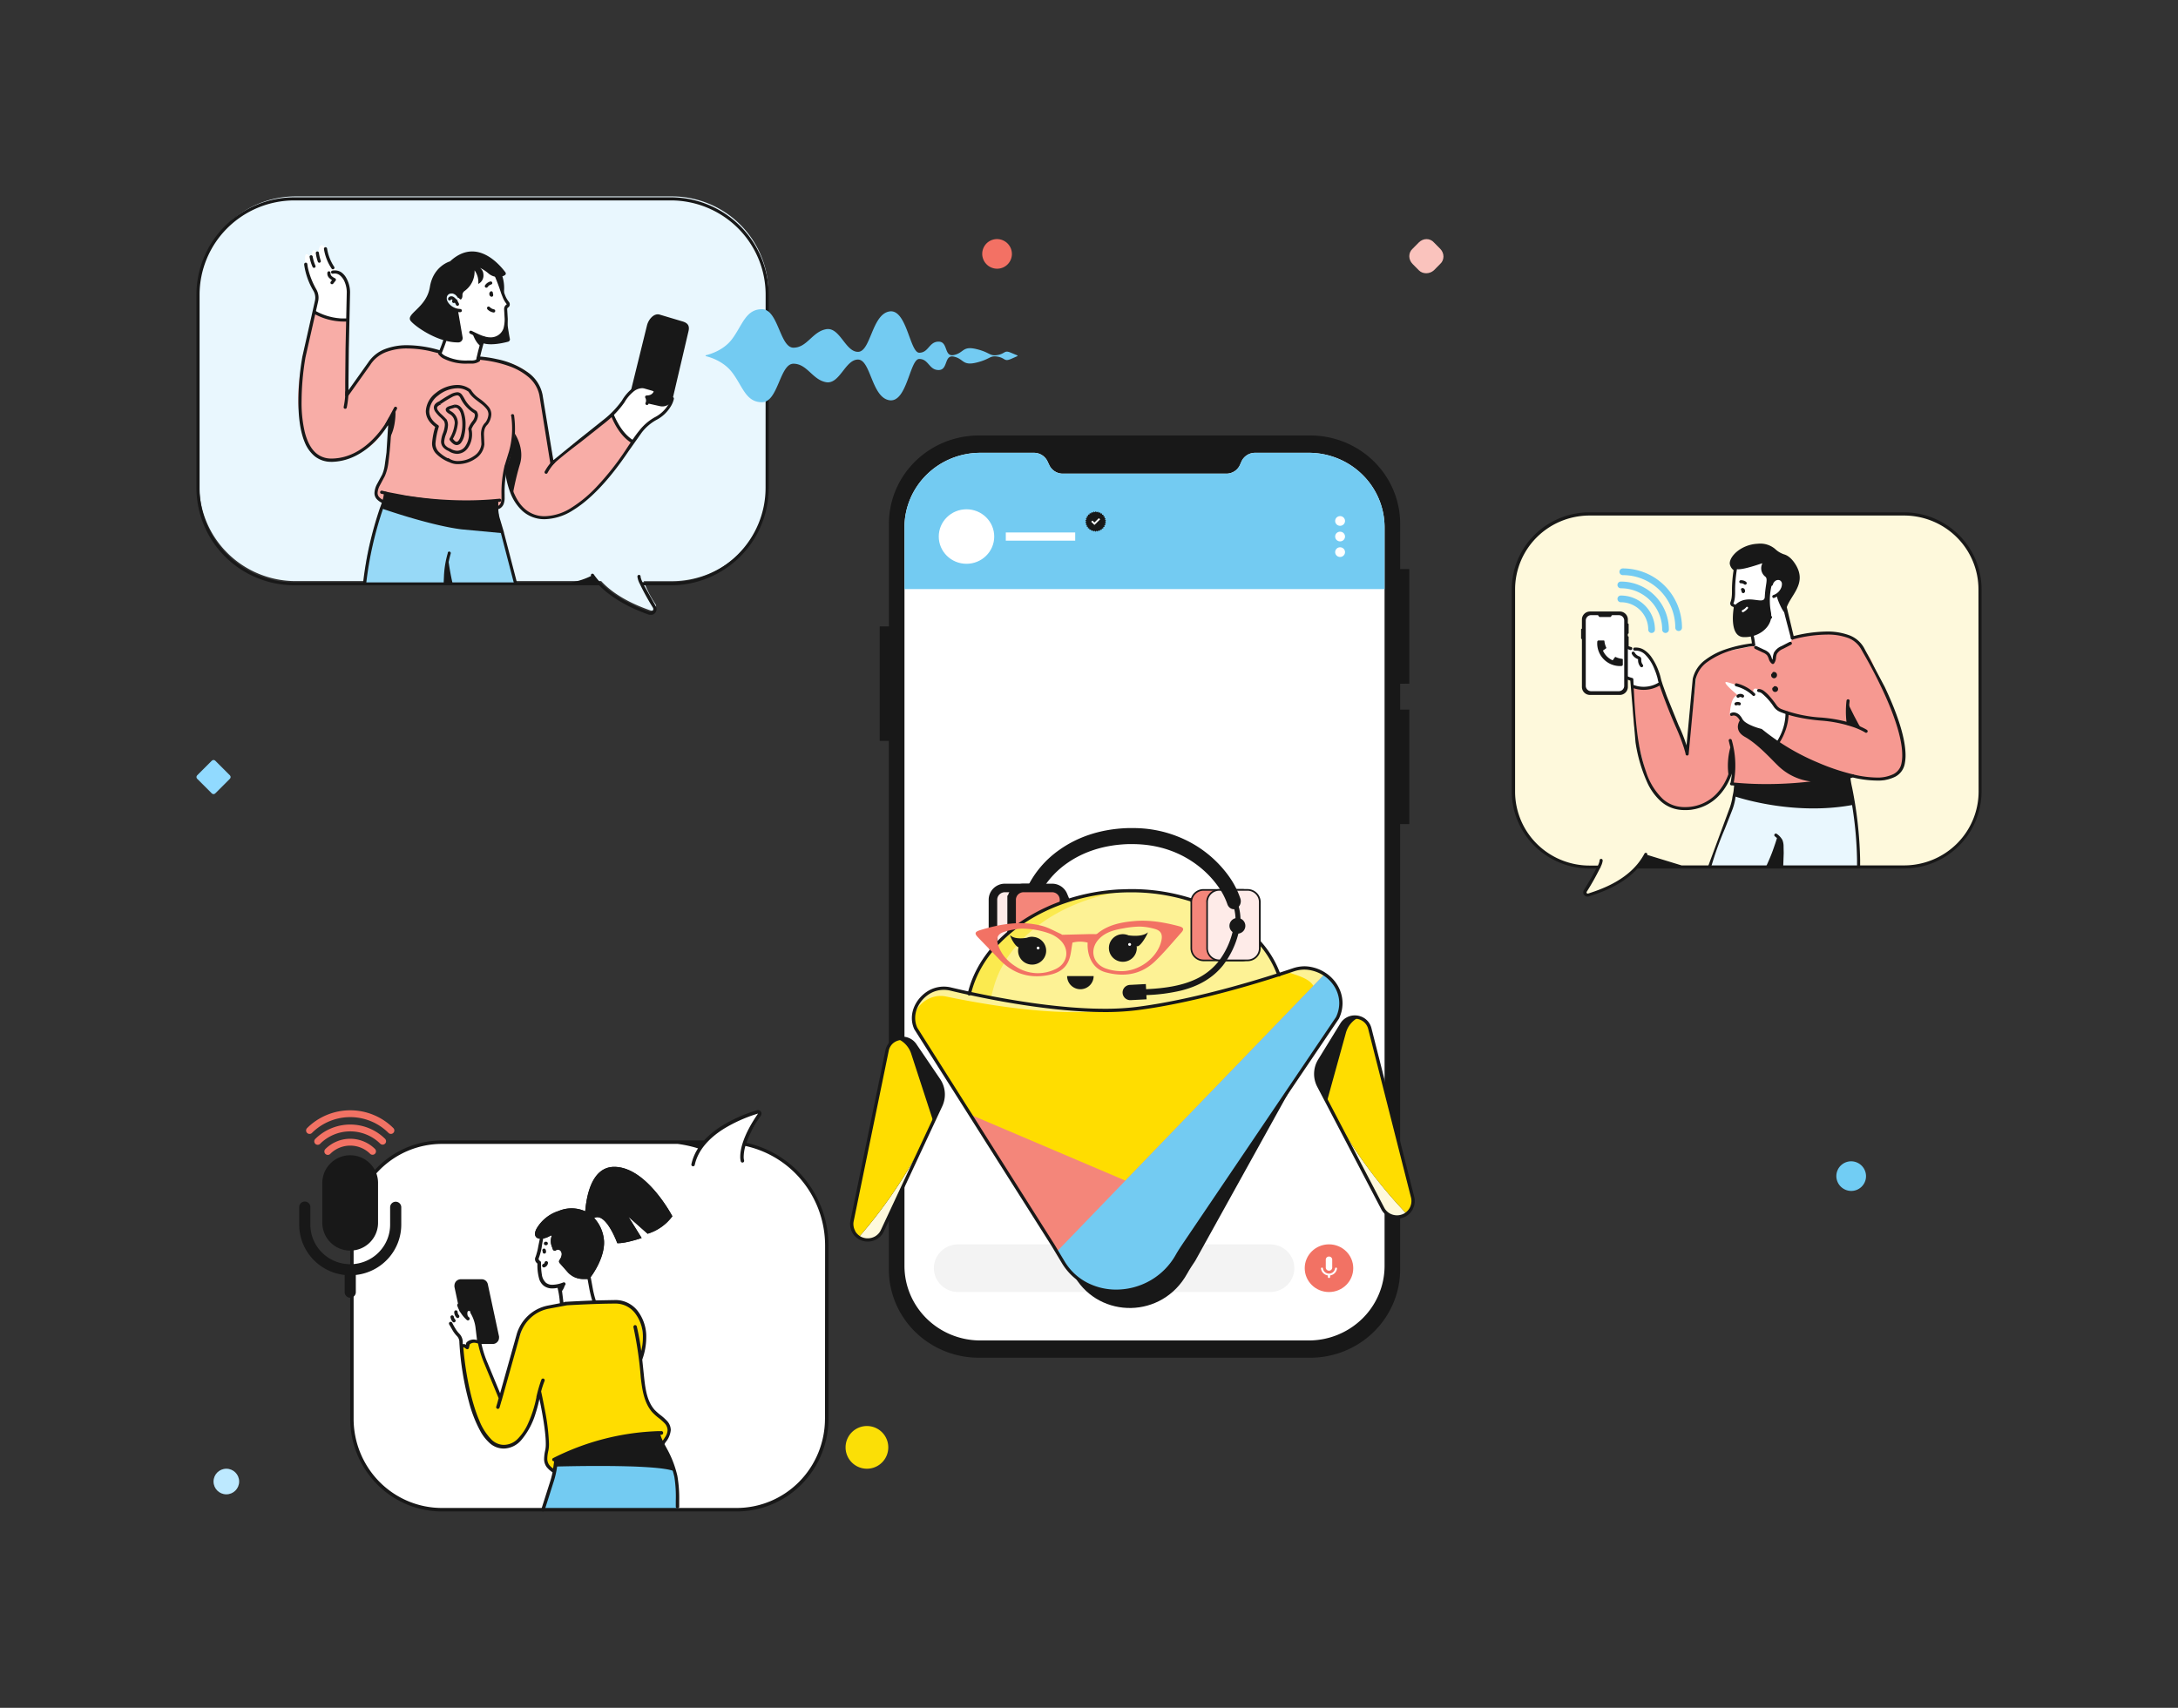 <svg xmlns="http://www.w3.org/2000/svg" xmlns:xlink="http://www.w3.org/1999/xlink" width="255" height="200" fill="none" xmlns:v="https://vecta.io/nano"><rect width="100%" height="100%" fill="#333333" stroke="none"/><style><![CDATA[.B{fill:#fff}.C{fill:#181818}.D{fill:#73cbf2}.E{fill:#fef9dc}.F{fill:#f27264}.G{fill:#f4867a}]]></style><path d="M166.121 31.656l-.738-.745c-.511-.516-.511-1.319 0-1.778l.738-.745c.51-.516 1.305-.516 1.758 0l.738.745c.511.516.511 1.319 0 1.778l-.738.745c-.51.459-1.305.459-1.758 0z" fill="#fac3bd"/><g clip-path="url(#A)"><path d="M78.663 23H34.608c-2.993.001-5.862 1.183-7.979 3.287a11.2 11.2 0 0 0-3.31 7.933v22.6a11.2 11.2 0 0 0 3.308 7.941c2.118 2.106 4.99 3.289 7.985 3.289h35.773c1.659 1.826 4.211 2.903 5.779 3.439.097.03.2.03.297 0a.5.5 0 0 0 .245-.168c.063-.079.099-.175.106-.276s-.018-.201-.071-.287a13.09 13.09 0 0 1-1.38-2.698h3.304c2.995 0 5.867-1.183 7.985-3.289a11.2 11.2 0 0 0 3.308-7.941V34.22a11.2 11.2 0 0 0-3.311-7.934C84.527 24.182 81.656 23 78.663 23z" fill="#e9f7fe"/><path d="M52.634 42.153l-1.197-.796 3.326-9.529 1.861-.708c1.388-.493 2.46 3.757 2.46 3.757s.657 1.048.33.96l-.294 2.271c-.136 1.051-1.263 1.877-2.265 1.519l-.235-.051-.683 2.556a5.37 5.37 0 0 1-3.304.022z" class="B"/><path d="M60.355 68.298H42.693c-.009-1.709.238-3.409.734-5.046l1.241-3.713 13.529.69 2.159 8.069z" fill="#97d9f7"/><g class="C"><path d="M55.564 31.664a2.33 2.33 0 0 1 .43 1.585 1.1 1.1 0 0 0 .481-.465 1.09 1.09 0 0 0 .121-.656.95.95 0 0 0-.114-.43.96.96 0 0 0-.297-.333 4.41 4.41 0 0 1 1.017.665 1.67 1.67 0 0 0 .995.402l.161.42.613 1.577a4.53 4.53 0 0 0-.154-2.07 1.23 1.23 0 0 0 .305-.142.23.23 0 0 0 .09-.243c-.007-.03-.021-.058-.039-.082-.609-.811-3.352-4.195-6.483-1.282 0 0-1.964.526-2.361 3.008s-2.981 3.162-2.203 4.016c.705.781 3.326 2.523 5.558 2.464a.51.51 0 0 0 .379-.198c.045-.058.077-.126.093-.197a.5.5 0 0 0 .001-.218l-.54-3.14s-1.373-.303-1.468-1.117.308-1.46 1.171-.77a3.83 3.83 0 0 0 .558.595c.128.073.275-.164.264-.464-.006-.094.011-.188.05-.274a.58.58 0 0 1 .174-.219c.39-.272.704-.637.913-1.062s.307-.896.283-1.369zm4.126 7.999a30.63 30.63 0 0 1-.463-3.563v1.825a2.58 2.58 0 0 1-.338 1.117c-.349.697-1.615.749-2.045.584-.136-.055-.525-.153-.525-.153l-.98-.387s.367 1.154.995 1.46l.107-.394c.914.365 2.416.033 3.032-.131.039-.008.075-.024.107-.047s.059-.052.08-.085.033-.071.039-.11.002-.078-.009-.116z"/></g><path d="M73.075 50.832l-.477-.529-.87-1.625-6.898 5.407-1.215-5.991c.224-3.034-1.799-5.257-4.817-5.769l-2.805-.383-.04.197c-1.755.57-3.576.15-4.501-.781l-.154-.208-1.913-.405v.037c-2.981-.508-5.382.504-6.135 1.621l-2.64 3.866v-8.81h-.11c-1.278.014-2.54-.288-3.671-.88l-1.468 6.097c-.786 3.26-.701 7.773 1.487 10.318a2.31 2.31 0 0 0 .729.551 2.32 2.32 0 0 0 .887.226c1.405.087 2.805-.242 4.023-.945a7.11 7.11 0 0 0 2.82-3.005l.408-.8-.275 3.961-.393 2.34c-1.01 2.348-1.964 3.458.602 3.458l11.748.562c1.032.08 1.579 1.574 1.784-5.086l1.061 4.144c.444 1.095 3.704 5.06 9.806-1.355l3.41-4.443c.565-.635.764-1.022.536-1.146a3.42 3.42 0 0 1-.918-.624z" fill="#f8ada7"/><g class="C"><path d="M46.302 48.166s.084 1.942-.734 3.213l.077-1.252.04-.61.037-.496m-1.058 10.518s5.588 1.975 9.38 2.453l4.773.445-.635-2.191-.051-1.157s.408-.453-.841-.387l-.668.025c-2.557.053-5.115-.1-7.647-.456l-3.59-.504c-.147.119-.254.279-.308.46l-.411 1.311zm15.607-8.762s1.175 1.701.606 3.574-.844 3.6-.844 3.556-.764-2.997-.764-2.997l.367-1.095c.235-.697.635-3.038.635-3.038zm-7.288 17.521h-.782l-.029-.997.319-1.716a31.51 31.51 0 0 0 .492 2.713z"/></g><g class="B"><path d="M72.598 50.302l-1.101-1.625 2.118-2.282c.102-.275.272-.52.495-.712a1.74 1.74 0 0 1 .779-.384 3.72 3.72 0 0 1 1.582.318l1.88 1.91c.367.259-2.489 2.019-2.816 2.337l-1.156 1.584c-.397.807-1.259-.394-1.781-1.146zM35.776 31.043s-.257-1.606.261-1.227.47.657.47.657-.099-1.435.341-1.139.422.602.422.602-.033-1.826.734-1.033c0 0 .815 2.399 1.303 2.625a2.93 2.93 0 0 1 1.105 1.09 2.91 2.91 0 0 1 .389 1.498l-.18 3.337s-2.805-.113-3.77-.88c0 0 .613-1.402.231-2.402s-1.201-1.833-1.307-3.129z"/></g><g class="C"><path d="M78.524 23.106H34.469a11.51 11.51 0 0 0-8.11 3.345A11.38 11.38 0 0 0 23 34.519v22.6a11.36 11.36 0 0 0 .872 4.369 11.41 11.41 0 0 0 2.487 3.705c1.066 1.061 2.331 1.902 3.724 2.476a11.53 11.53 0 0 0 4.393.87h35.633.026c1.791 1.826 4.317 2.921 5.826 3.436a.74.74 0 0 0 .228.04.69.69 0 0 0 .344-.094.68.68 0 0 0 .336-.598c-.002-.12-.037-.238-.1-.341l-1.366-2.435h3.121c3.043-.001 5.962-1.204 8.114-3.344s3.361-5.043 3.362-8.07V34.519a11.38 11.38 0 0 0-3.361-8.07 11.51 11.51 0 0 0-8.115-3.343zm11.109 34.013a10.99 10.99 0 0 1-.843 4.231 11.04 11.04 0 0 1-2.407 3.587 11.11 11.11 0 0 1-3.606 2.397 11.16 11.16 0 0 1-4.254.841H75.22c-.104-.202-.179-.417-.224-.639.007-.036.003-.074-.013-.108a.19.19 0 0 0-.212-.101c-.047.012-.088.043-.113.084a.24.24 0 0 0-.029.124 2.52 2.52 0 0 0 .29.862 29.14 29.14 0 0 0 1.523 2.764.33.33 0 0 1 .048.164c-.004.082-.037.161-.092.223-.029.029-.063.053-.101.069a.33.33 0 0 1-.12.026c-.035.005-.071.005-.107 0-1.758-.606-4.916-1.99-6.553-4.381-.028-.04-.071-.067-.119-.076s-.098.001-.138.028-.063.064-.073.108a.18.18 0 0 0 .018.129 8.2 8.2 0 0 1-2.353.752H34.476c-2.946-.001-5.771-1.165-7.854-3.237a11.02 11.02 0 0 1-3.255-7.811V34.519a11.02 11.02 0 0 1 3.255-7.811c2.083-2.072 4.908-3.236 7.854-3.237h44.055a11.17 11.17 0 0 1 4.252.84 11.11 11.11 0 0 1 3.605 2.395 11.04 11.04 0 0 1 2.408 3.585 10.99 10.99 0 0 1 .845 4.228l-.007 22.6zM57.462 34.121a.33.33 0 0 0-.119.108c-.03.045-.048.097-.053.151v.044c.001.073.021.145.059.208l.07.069.051.029c.027.014.057.022.088.022s.061-.008.088-.022a.18.18 0 0 0 .066-.059c.017-.025.027-.053.029-.083v-.055-.08l-.044-.131a.19.19 0 0 0-.097-.111.2.2 0 0 0-.148-.011.19.19 0 0 0-.112.096c-.023.046-.027.098-.011.147l.044.128.176-.058-.184-.022v.058l.184.022.088-.161-.051-.029-.092.161.162-.091v-.029h-.033v.026l.018-.022h-.033v.025a.17.17 0 0 0 .055-.045.18.18 0 0 0 .033-.062c.007-.023.009-.047.006-.07s-.01-.047-.021-.067-.026-.04-.044-.056-.04-.027-.062-.034a.18.18 0 0 0-.139.013l.026-.007zm-3.565 2.059a1.74 1.74 0 0 1-1.377-.687 1.09 1.09 0 0 1-.213-.464.57.57 0 0 1 0-.117.52.52 0 0 1 .158-.393c.053-.051.115-.09.184-.116a.53.53 0 0 1 .215-.031.63.63 0 0 1 .121 0 .95.95 0 0 1 .573.416.18.18 0 0 0 .047.062c.02.017.043.029.069.037s.052.009.078.005.051-.013.073-.028.041-.033.055-.055a.19.19 0 0 0 .027-.073.18.18 0 0 0-.006-.077c-.008-.025-.02-.048-.038-.068-.09-.143-.208-.267-.346-.364s-.296-.166-.462-.202a.9.9 0 0 0-.194 0 .89.89 0 0 0-.357.057.88.88 0 0 0-.504.494c-.045.112-.067.233-.063.354a.99.99 0 0 0 0 .179 1.45 1.45 0 0 0 .283.617 2.1 2.1 0 0 0 .737.613c.29.145.609.221.934.223v-.153.146-.146.146c.049 0 .095-.019.13-.053a.18.18 0 0 0 0-.258c-.035-.034-.081-.053-.13-.053l.007-.011z"/><path d="M52.869 35.056h-.022-.022.026a.41.41 0 0 1 .147.095c.166.156.3.344.393.551.01.022.024.042.041.059s.038.03.06.039.047.013.071.013.048-.006.07-.015.042-.023.059-.041.03-.038.039-.06.013-.046.013-.07-.006-.048-.015-.07c-.113-.254-.277-.482-.481-.672a.7.7 0 0 0-.327-.186h-.084a.42.42 0 0 0-.198.047c-.069.038-.125.097-.158.168a.18.18 0 0 0-.024.072c-.003.026 0 .051.008.076a.18.18 0 0 0 .038.066c.017.019.039.034.062.044s.049.016.075.015.051-.006.075-.016.044-.026.062-.045.03-.042.038-.066l.055-.004z"/><path d="M53.277 35.278h-.081l.051.066c.01-.008.018-.017.023-.029s.007-.024.006-.037h-.081l.051.066-.029-.04v.051h.029l-.029-.04v.051-.175l-.044.172h.044v-.175l-.044.172h.04l.04.029c.017.017.037.031.06.04s.046.014.071.014.048-.005.071-.014.043-.023.06-.04c.034-.035.053-.081.053-.13s-.019-.095-.053-.13c-.076-.072-.174-.116-.279-.124v.183l.044-.175h-.04c-.073.001-.143.027-.198.073a.29.29 0 0 0-.11.212.18.18 0 0 0 .054.13c.035.034.081.055.13.056s.095-.019.13-.053a.18.18 0 0 0 .054-.129l-.022-.022zm3.818-1.668a.73.73 0 0 1 .404-.292.18.18 0 0 0 .066-.031c.02-.015.036-.033.048-.054a.17.17 0 0 0 .022-.069c.002-.024 0-.049-.007-.072s-.017-.044-.032-.063-.033-.034-.054-.046a.18.18 0 0 0-.138-.015 1.07 1.07 0 0 0-.613.442.18.18 0 0 0-.028.066.17.17 0 0 0 0 .071.18.18 0 0 0 .079.115c.04.026.09.036.137.026s.089-.037.116-.078zm-.073-3.129a21.34 21.34 0 0 1 1.626 3.786 6.47 6.47 0 0 0 .184.482 3.03 3.03 0 0 0 .466.832l.022.058-.022.04h-.018c-.08.057-.145.133-.19.221a.61.61 0 0 0-.067.283v.062l.062 1.095a4.2 4.2 0 0 1-.129 1.095 1.56 1.56 0 0 1-.547.759 1.57 1.57 0 0 1-.885.311h-.117c-.734 0-1.468-.42-2.203-.763-.044-.02-.095-.022-.141-.006s-.084.05-.105.094c-.011.022-.017.045-.018.07a.18.18 0 0 0 .011.071c.008.023.021.044.037.061s.036.032.058.043c.698.329 1.468.792 2.357.796h.14a1.93 1.93 0 0 0 1.094-.39 1.91 1.91 0 0 0 .668-.946 4.45 4.45 0 0 0 .143-1.201l-.066-1.095v-.026a.25.25 0 0 1 .026-.117c.018-.036.044-.068.077-.092h.018c.058-.042.104-.097.136-.16s.047-.134.044-.205a.46.46 0 0 0-.114-.299 2.84 2.84 0 0 1-.419-.73l-.125-.321-.033-.095v-.033l-.176.055.176-.051a21.53 21.53 0 0 0-1.648-3.848c-.011-.022-.025-.041-.043-.057s-.039-.028-.062-.036-.047-.011-.071-.009-.048.008-.069.018-.041.025-.057.043-.028.039-.036.062-.011.047-.01.071.008.047.018.069l.007.004z"/><path d="M56.452 39.51c-.283.849-.515 1.715-.694 2.592a.18.18 0 0 0 .028.14.18.18 0 0 0 .052.051c.021.013.043.023.068.028a.18.18 0 0 0 .073 0c.024-.005.047-.014.068-.028s.038-.031.052-.051a.18.18 0 0 0 .028-.067c.18-.864.407-1.717.679-2.556a.18.18 0 0 0-.015-.129c-.021-.039-.056-.07-.098-.086a.18.18 0 0 0-.131.001c-.042.017-.077.047-.097.087l-.011.018zm-3.517-3.184l-.734 2.534a20.14 20.14 0 0 1-.866 2.457.19.19 0 0 0 .092.245c.044.02.095.021.14.004s.082-.051.102-.095a20 20 0 0 0 .881-2.505l.734-2.53a.19.19 0 0 0-.129-.237c-.049-.014-.101-.009-.146.015a.19.19 0 0 0-.093.113h.018zm4.134-.098a1.35 1.35 0 0 0 .686.365.19.19 0 0 0 .073.001c.024-.004.047-.013.068-.026a.18.18 0 0 0 .053-.05.19.19 0 0 0 .029-.067.18.18 0 0 0 .001-.073.19.19 0 0 0-.027-.068c-.014-.021-.03-.038-.051-.053s-.043-.024-.067-.029a.98.98 0 0 1-.503-.277c-.035-.034-.082-.053-.13-.053s-.095.019-.13.053a.18.18 0 0 0-.04.059c-.009.022-.014.046-.014.07s.005.048.014.07.023.042.04.059l-.004.018z"/><path d="M55.972 42.124h.07a13.87 13.87 0 0 1 3.572.756 7.23 7.23 0 0 1 2.254 1.27c.661.552 1.114 1.31 1.285 2.151l.18-.036-.18.033 1.285 8.003a.18.18 0 0 0 .044.092c.023.026.053.045.087.054s.069.01.102 0 .063-.029.086-.055l-.026-.022.026.022-.026-.022.026.022s.54-.584 3.216-2.611l2.966-2.355c.828-.659 1.557-1.432 2.166-2.296.269-.474.621-.897 1.039-1.249a1.68 1.68 0 0 1 1.017-.42c.107-.001.214.015.316.047l.841.241c.069.018.134.047.195.084h.018s0 .051-.055.128c-.092.14-.229.244-.389.296a1.11 1.11 0 0 1-.334.055h-.029c-.034-.001-.067.006-.097.022s-.054.04-.072.068-.026.062-.026.095.009.066.026.095l.055-.037-.055.033.055-.037-.055.033a.66.66 0 0 1 .084.328c.001.084-.016.168-.051.245-.013.022-.021.047-.024.072a.18.18 0 0 0 .008.076c.008.025.021.047.038.066s.038.034.062.044.049.016.075.015.051-.006.075-.016a.17.17 0 0 0 .061-.045.19.19 0 0 0 .038-.066c.056-.123.085-.256.084-.391a1.01 1.01 0 0 0-.139-.522l-.154.099v.183h.055a1.39 1.39 0 0 0 .455-.077 1.08 1.08 0 0 0 .58-.445.58.58 0 0 0 .11-.321.34.34 0 0 0-.044-.179.53.53 0 0 0-.22-.194 2.47 2.47 0 0 0-.451-.153l-.591-.164a1.42 1.42 0 0 0-.426-.066 2.03 2.03 0 0 0-1.248.5 5.06 5.06 0 0 0-1.123 1.347c-.59.823-1.293 1.561-2.089 2.191l-2.937 2.34-3.267 2.662.136.12.184-.029-1.318-7.992a4.22 4.22 0 0 0-1.542-2.475c-1.129-.84-2.434-1.415-3.818-1.683a13.76 13.76 0 0 0-2.144-.314c-.024-.002-.048.002-.071.01s-.044.02-.062.036-.033.035-.043.057-.017.045-.018.069c-.002.049.015.096.048.133s.079.058.128.061l-.022.018zm-4.384-1.073a13.65 13.65 0 0 0-3.877-.624 7.17 7.17 0 0 0-2.57.427c-.861.312-1.594.9-2.082 1.672l.154.095-.151-.106-2.596 3.651.151.106h.184v-1.584l.037-3.819.147-6.67a3.47 3.47 0 0 0-.448-1.658 2.01 2.01 0 0 0-.551-.635c-.233-.162-.512-.246-.797-.241a1.28 1.28 0 0 0-.283.029.18.18 0 0 0-.066.026.17.17 0 0 0-.05.05c-.013.02-.023.042-.027.065s-.005.047 0 .071c.01.048.038.09.078.117s.09.038.138.029a1.05 1.05 0 0 1 .209-.022.96.96 0 0 1 .58.194 1.91 1.91 0 0 1 .613.862 3.17 3.17 0 0 1 .22 1.124l-.147 6.663-.037 3.826v1.588c-.001.039.012.076.035.108s.056.053.094.064a.18.18 0 0 0 .206-.069l2.596-3.651a3.79 3.79 0 0 1 1.905-1.526 6.81 6.81 0 0 1 2.445-.402c.881.009 1.758.109 2.618.299l.83.208.228.066.081.026c.049.016.102.011.147-.012s.08-.063.095-.112.011-.101-.012-.146-.064-.079-.113-.095l.015.007zm-6.949 16.768a42.15 42.15 0 0 0 9.912 1.143l3.969-.194c.048-.006.092-.031.123-.068s.046-.085.043-.133c-.002-.024-.009-.047-.021-.069s-.027-.04-.046-.055-.04-.027-.064-.034-.048-.009-.072-.007c-1.306.131-2.619.196-3.932.194a44.68 44.68 0 0 1-7.016-.566l-2.056-.391-.551-.128-.187-.047a.19.19 0 0 0-.144.02c-.043.025-.075.067-.087.115s-.005.1.02.143a.19.19 0 0 0 .116.087l-.007-.011z"/><path d="M60.534 68.261l-1.527-5.871v-.033l-.463-1.552c-.05-.154-.09-.311-.117-.471 0-.084-.033-.168-.044-.248l-.184.029.184-.026a5.04 5.04 0 0 1-.044-.661v-.807a.18.18 0 0 0-.054-.129c-.035-.034-.081-.053-.13-.053s-.095.019-.13.053a.18.18 0 0 0-.054.129v.789c-.001.237.015.474.048.708 0 .088.029.175.044.259a4.17 4.17 0 0 0 .129.515l.463 1.548v.033l1.52 5.842c.01.048.039.091.081.118s.092.037.141.026.091-.039.118-.081.037-.092.027-.14l-.007.022zm-17.658.059c.34-2.966.997-5.888 1.961-8.715v-.051c.17-.424.308-.86.415-1.303l-.18-.04.176.051v-.044a2.85 2.85 0 0 0 .077-.431h-.184l.18.029v-.018a.17.17 0 0 0-.002-.071.2.2 0 0 0-.029-.065.17.17 0 0 0-.052-.048.18.18 0 0 0-.067-.024.19.19 0 0 0-.137.032c-.04.028-.067.07-.076.118v.036a3.72 3.72 0 0 1-.066.365l.18.04-.176-.051v.047c-.099.419-.227.832-.382 1.234l-.022.051a42.08 42.08 0 0 0-1.983 8.803c-.005.048.009.097.04.135s.075.062.124.068.097-.009.136-.039.063-.075.068-.123v.015z"/><path d="M35.607 30.952a8.2 8.2 0 0 0 1.101 3.129 1.6 1.6 0 0 1 .206.785 1.73 1.73 0 0 1-.051.409l-1.468 6.513a31.63 31.63 0 0 0-.459 5.21c0 1.687.176 3.432.734 4.779a4.12 4.12 0 0 0 1.186 1.661c.555.433 1.244.661 1.949.646h.139c2.236-.08 3.954-1.325 5.107-2.534.69-.721 1.28-1.53 1.755-2.406l-.162-.084h-.184l-.022.847-.19 3.093-.213 1.555a4.08 4.08 0 0 1-.297 1.033l-.591 1.095a2.44 2.44 0 0 0-.305 1.044c-.005.251.079.495.239.69a1.95 1.95 0 0 0 .771.529c.022.011.047.016.071.017s.049-.003.072-.012.044-.022.062-.039.032-.038.042-.06a.16.16 0 0 0 .014-.072c-.001-.025-.005-.049-.015-.072a.18.18 0 0 0-.042-.06c-.018-.017-.039-.03-.062-.039a1.57 1.57 0 0 1-.628-.424.7.7 0 0 1-.158-.46c.022-.311.114-.612.268-.883l.584-1.095c.219-.519.36-1.068.419-1.628a46.62 46.62 0 0 0 .367-5.064c0-.041-.013-.081-.038-.114a.18.18 0 0 0-.101-.065c-.04-.01-.083-.006-.121.011s-.069.047-.088.084l-.026.047a11.06 11.06 0 0 1-1.887 2.49c-1.101 1.095-2.665 2.132-4.637 2.191h-.136a2.69 2.69 0 0 1-1.722-.566c-.683-.54-1.138-1.46-1.413-2.556a15.02 15.02 0 0 1-.367-3.611 31.15 31.15 0 0 1 .455-5.119l1.468-6.488a2.09 2.09 0 0 0 .062-.496 1.94 1.94 0 0 0-.253-.964 9.07 9.07 0 0 1-.892-2.128c-.059-.208-.105-.418-.139-.632 0-.073-.022-.128-.026-.164v-.044c-.004-.048-.027-.093-.064-.125s-.085-.047-.134-.043-.094.027-.126.064a.18.18 0 0 0-.043.133l-.011-.011zm24.249 17.751a10.83 10.83 0 0 1 .103 1.504 9.91 9.91 0 0 1-.367 2.669l-.51 1.65c-.268 1.108-.392 2.245-.367 3.384v.208.117c.012.224-.018.448-.088.661a.73.73 0 0 1-.195.274c-.073.067-.168.107-.268.113-.024 0-.048.005-.071.014a.18.18 0 0 0-.11.172c.001.024.006.048.015.07a.17.17 0 0 0 .041.058.18.18 0 0 0 .06.038c.022.008.046.013.071.012.184-.006.36-.077.496-.201.134-.112.238-.257.301-.42a2.09 2.09 0 0 0 .114-.792v-.117-.208c-.029-1.105.086-2.21.341-3.286l.507-1.647a10.23 10.23 0 0 0 .367-2.767 11.55 11.55 0 0 0-.106-1.555c-.006-.048-.032-.091-.07-.121s-.087-.042-.135-.036-.092.033-.122.072-.042.088-.036.136l.029-.004z"/><path d="M59.085 54.577c.061 1.055.28 2.095.65 3.085a5.58 5.58 0 0 0 1.402 2.147c.724.66 1.676 1.016 2.658.993 1.178-.043 2.322-.409 3.304-1.059 3.146-1.921 5.767-5.842 6.516-6.937l1.52-2.151a5.5 5.5 0 0 1 1.681-1.46c.71-.362 1.304-.915 1.715-1.596a2.89 2.89 0 0 0 .367-.891c.007-.048-.004-.097-.032-.136s-.071-.067-.118-.076-.098.005-.138.033-.067.072-.075.12a2.55 2.55 0 0 1-.334.807 3.9 3.9 0 0 1-1.546 1.413c-.696.391-1.306.916-1.795 1.544-.521.632-.999 1.369-1.542 2.191-1.048 1.599-2.236 3.103-3.55 4.494-.848.898-1.805 1.688-2.849 2.351-.923.611-1.998.959-3.106 1.004-.89.022-1.755-.3-2.412-.898-.899-.807-1.391-2.052-1.648-3.096a10.29 10.29 0 0 1-.235-1.333l-.037-.402v-.142a.18.18 0 0 0-.057-.127.18.18 0 0 0-.06-.037c-.023-.008-.046-.012-.07-.011-.048.002-.094.022-.128.057s-.052.081-.052.129l-.029-.018z"/><path d="M77.246 47.56l-1.469-.329c-.114-.073.062-.759.187-.818l.576-.27c.04-.035.071-.08.09-.13a.31.31 0 0 0-.046-.302.32.32 0 0 0-.124-.098l-.892-.398c-.367-.146-1.248.365-1.248.365s-.573.639-.404-.029l1.836-7.455c.176-.69.811-1.46 1.494-1.249l2.68.8c.646.194.841.551.668 1.205l-1.836 7.835c-.088.313-.295.579-.578.742a1.26 1.26 0 0 1-.935.13zm-31.099.168l-1.002 1.869a.19.19 0 0 0-.026.07c-.004.025-.002.05.004.074s.018.047.034.066.035.036.057.048.047.019.072.021.05-.001.074-.009.046-.021.064-.038.034-.037.044-.06L46.47 47.9c.012-.021.019-.044.021-.068s0-.048-.006-.071-.018-.044-.033-.063-.034-.034-.055-.046-.045-.019-.069-.021-.049 0-.072.007-.045.019-.064.034-.034.035-.045.056zm-5.55 0a10.06 10.06 0 0 0 .206-1.789c.001-.024-.004-.048-.012-.07s-.022-.043-.039-.06-.037-.031-.059-.041a.17.17 0 0 0-.07-.015c-.024 0-.048.003-.071.011s-.043.022-.061.038-.031.037-.041.059-.014.046-.014.07a9.72 9.72 0 0 1-.198 1.723c-.005.024-.006.048-.001.072s.014.046.027.066a.18.18 0 0 0 .051.051c.02.013.043.022.067.027s.048.005.072 0 .046-.014.066-.027.037-.03.051-.05.023-.042.028-.066zm-3.84-10.993c.891.499 1.878.804 2.897.895.179.018.359.026.54.026h.441c.049-.004.094-.028.125-.065s.046-.086.042-.134-.028-.093-.065-.124-.086-.046-.135-.042h-.408c-.136 0-.338 0-.507-.022a6.93 6.93 0 0 1-2.746-.858c-.021-.012-.044-.02-.068-.023s-.048-.002-.072.005-.045.017-.064.032-.035.033-.047.054-.02.044-.023.068a.17.17 0 0 0 .005.071c.007.023.017.045.032.064s.033.035.054.047v.007zm34.802 12.012c.499 1.19 1.208 2.37 2.324 3.096a.18.18 0 0 0 .162 0h.051c.023-.008.045-.02.063-.036s.034-.036.044-.058a.19.19 0 0 0 .018-.07.18.18 0 0 0-.011-.072c-.008-.023-.021-.044-.038-.062s-.037-.032-.059-.042-.047-.016-.071-.016a.2.2 0 0 0-.072.013h-.048l.059.172.103-.153c-1.024-.661-1.7-1.771-2.203-2.921-.009-.022-.022-.043-.039-.06a.18.18 0 0 0-.13-.053.17.17 0 0 0-.07.015c-.044.019-.079.055-.097.099s-.019.094-.002.138l.015.011zm-7.463 6.648c.236-.435.527-.837.866-1.198.017-.017.031-.037.04-.059s.014-.046.014-.07-.005-.048-.014-.07-.023-.043-.04-.059a.18.18 0 0 0-.059-.04c-.022-.009-.046-.014-.07-.014s-.048.005-.07.014-.042.023-.059.04a6.03 6.03 0 0 0-.925 1.274c-.023.043-.029.093-.015.139s.046.086.088.109.093.029.14.015.086-.045.11-.088l-.007.007zM51.371 41.521a1.54 1.54 0 0 0 .584.482 5.76 5.76 0 0 0 2.757.581h.485a1.58 1.58 0 0 0 .947-.267.18.18 0 0 0 .046-.056c.012-.022.019-.045.021-.069s0-.048-.007-.072-.019-.045-.034-.063-.034-.034-.056-.046a.19.19 0 0 0-.069-.021c-.024-.003-.049 0-.072.007s-.045.019-.064.034a1.23 1.23 0 0 1-.734.186h-.47c-.888.033-1.77-.151-2.57-.537a1.23 1.23 0 0 1-.455-.365c-.013-.02-.029-.038-.049-.052s-.042-.024-.066-.029-.048-.005-.072-.001a.18.18 0 0 0-.147.142c-.01.048-.001.097.025.137v.007zm1.065 23.217a11.55 11.55 0 0 0-.426 2.249l-.022.296h.184-.184l-.04.88a.18.18 0 0 0 .054.129c.035.034.081.053.13.053s.095-.019.13-.053a.18.18 0 0 0 .054-.129l.04-.869h-.184.184v-.296a11.46 11.46 0 0 1 .415-2.172c.013-.047.007-.096-.016-.138s-.062-.074-.108-.088a.18.18 0 0 0-.072-.007c-.024.002-.048.01-.069.021s-.04.027-.055.046-.026.041-.032.064l.018.015zM36.25 30.108a4.67 4.67 0 0 0 .338 1.132.19.19 0 0 0 .038.066c.017.019.038.035.062.045s.049.016.075.016.051-.005.075-.015.045-.025.062-.044a.18.18 0 0 0 .038-.066c.008-.024.011-.05.008-.076a.18.18 0 0 0-.024-.072c-.146-.334-.251-.685-.312-1.044-.008-.049-.035-.092-.074-.121s-.09-.041-.138-.033-.092.034-.121.074-.041.089-.033.138h.007z"/><path d="M36.976 29.652a4.83 4.83 0 0 0 .235.993c.007.023.019.044.034.063s.035.033.057.044.045.017.069.018.048-.003.071-.011c.046-.016.083-.049.104-.092s.025-.093.009-.138a4.72 4.72 0 0 1-.217-.924.19.19 0 0 0-.071-.12c-.038-.03-.087-.043-.135-.037s-.092.031-.121.07-.043.087-.036.135zm.955-.471a5.74 5.74 0 0 0 .892 2.274c.027.041.069.069.117.079s.098 0 .139-.026a.18.18 0 0 0 .079-.116c.01-.048.001-.097-.026-.138a5.34 5.34 0 0 1-.837-2.147c-.008-.049-.035-.092-.075-.121s-.09-.041-.138-.033-.092.034-.121.074-.041.089-.033.138l.004.015zm.408 2.717c-.025.12-.018.245.021.362a.7.7 0 0 0 .199.303c.148.141.319.256.507.34l.084-.164-.147-.113-.275.365a.18.18 0 0 0-.034.062.17.17 0 0 0-.007.071.18.18 0 0 0 .021.068c.012.021.027.04.046.054.039.029.088.042.136.037s.093-.029.124-.066l.279-.347a.19.19 0 0 0 .001-.224.19.19 0 0 0-.059-.053 1.57 1.57 0 0 1-.411-.267c-.077-.075-.123-.175-.132-.281v-.055a.18.18 0 0 0-.025-.136c-.026-.04-.067-.069-.114-.079-.024-.005-.048-.006-.072-.002s-.047.013-.067.026-.038.03-.052.049-.024.042-.029.066l.007-.015zm14.35 21.884c-.515-.211-.98-.524-1.369-.92-.227-.262-.347-.6-.334-.946a8.99 8.99 0 0 1 .389-1.931c.008-.036.006-.074-.008-.109s-.038-.064-.069-.085c-.764-.515-1.043-1.095-1.043-1.632.029-.364.138-.718.319-1.037a2.52 2.52 0 0 1 .728-.807 3.71 3.71 0 0 1 2.24-.847 2.15 2.15 0 0 1 1.351.434l.114-.142-.162.084c.319.613.936 1.011 1.447 1.409a3.57 3.57 0 0 1 .646.606 1.05 1.05 0 0 1 .25.668 1.82 1.82 0 0 1-.367.968l.154.099-.128-.131a1.62 1.62 0 0 0-.433.686c-.07.237-.103.483-.099.73l.048 1.095v.055h.183-.183c-.035.286-.134.56-.291.802s-.368.444-.616.593a3.24 3.24 0 0 1-1.792.566 1.8 1.8 0 0 1-1.101-.31.19.19 0 0 0-.064-.031c-.023-.006-.048-.007-.072-.004s-.047.011-.067.024-.039.028-.053.048c-.029.039-.042.087-.035.135s.033.091.072.12a2.17 2.17 0 0 0 1.303.383 3.61 3.61 0 0 0 2.001-.632c.294-.18.543-.424.727-.715a2.23 2.23 0 0 0 .334-.961v-.066l-.048-1.095a2.18 2.18 0 0 1 .081-.635c.066-.203.182-.387.338-.533l.026-.029a2.13 2.13 0 0 0 .419-1.168 1.41 1.41 0 0 0-.327-.891 5.96 5.96 0 0 0-1.101-.975 3.24 3.24 0 0 1-.947-.986l-.051-.059c-.454-.351-1.015-.536-1.59-.526a4.05 4.05 0 0 0-2.471.927 2.87 2.87 0 0 0-.829.933 2.86 2.86 0 0 0-.353 1.195c0 .686.367 1.38 1.204 1.935l.103-.153-.176-.044a9.03 9.03 0 0 0-.4 2.019 1.73 1.73 0 0 0 .422 1.179A4.35 4.35 0 0 0 52.5 54.09c.022.011.046.017.07.018s.049-.002.072-.01.044-.021.062-.037.033-.036.043-.058c.02-.044.022-.093.006-.139s-.05-.082-.094-.102l.037.018z"/><path d="M51.511 47.162l-.073-.168a1.33 1.33 0 0 0-.477.31c-.106.114-.165.264-.165.42.007.177.066.348.169.493a4.02 4.02 0 0 0 .554.624 4.5 4.5 0 0 1 .488.508l.151-.106-.169.077a1.03 1.03 0 0 1 .095.442c-.022.323-.094.641-.213.942a3.18 3.18 0 0 0-.231.993c-.005.227.067.449.202.632a1.62 1.62 0 0 0 .687.493l.073-.168-.103.153a1.87 1.87 0 0 0 1.024.343 1.57 1.57 0 0 0 .735-.204 1.56 1.56 0 0 0 .55-.526 2.77 2.77 0 0 0 .463-1.552 2.58 2.58 0 0 0-.085-.672l-.176.044.176.051a2.76 2.76 0 0 1 .415-.73c.208-.257.336-.569.367-.898-.002-.172-.053-.341-.147-.486l-.062-.062a3.42 3.42 0 0 1-1.351-1.365 4.1 4.1 0 0 0-.334-.544.78.78 0 0 0-.228-.194.65.65 0 0 0-.316-.077c-.286.024-.562.113-.808.259-.454.245-.893.517-1.314.814l.103.15-.073-.168.073.168.103.15a13.37 13.37 0 0 1 1.278-.789 1.6 1.6 0 0 1 .639-.219c.048-.001.096.011.139.033a.64.64 0 0 1 .22.248 4.19 4.19 0 0 0 1.685 1.851l.092-.161-.158.099a.53.53 0 0 1 .092.292 1.33 1.33 0 0 1-.305.69c-.196.25-.353.528-.466.825v.106a2.35 2.35 0 0 1 .073.581 2.42 2.42 0 0 1-.396 1.347 1.19 1.19 0 0 1-.418.414 1.2 1.2 0 0 1-.566.166 1.52 1.52 0 0 1-.822-.281h-.029a1.26 1.26 0 0 1-.536-.365.67.67 0 0 1-.129-.416 2.98 2.98 0 0 1 .213-.876 3.5 3.5 0 0 0 .231-1.059 1.39 1.39 0 0 0-.128-.595v-.033a9.62 9.62 0 0 0-.734-.73 2.82 2.82 0 0 1-.308-.365.54.54 0 0 1-.11-.296.24.24 0 0 1 .073-.175.96.96 0 0 1 .345-.219h.033l-.11-.219zm1.681.417l-.062-.172-.529.157a1.07 1.07 0 0 0-.257.124.36.36 0 0 0-.106.11c-.036.05-.055.11-.055.172.008.112.06.217.143.292.103.098.219.181.345.248l.092-.157-.103.15a1.2 1.2 0 0 1 .434.451 1.19 1.19 0 0 1 .146.607 4.25 4.25 0 0 1-.591 1.785c-.016.028-.025.059-.025.091s.009.063.025.091c.109.167.247.314.407.434a.68.68 0 0 0 .419.161.67.67 0 0 0 .277-.075.66.66 0 0 0 .219-.184 2.22 2.22 0 0 0 .4-.924 5.51 5.51 0 0 0 .136-1.234 4.15 4.15 0 0 0-.257-1.541 1.53 1.53 0 0 0-.367-.548.87.87 0 0 0-.587-.23h-.125-.037l.062.172.022.179h.077c.127-.001.25.047.341.135.19.204.317.457.367.73.088.358.131.726.128 1.095a4.74 4.74 0 0 1-.217 1.46 1.39 1.39 0 0 1-.235.449c-.085.099-.151.131-.213.131a.34.34 0 0 1-.198-.084c-.12-.105-.223-.228-.305-.365l-.15.102.161.08a4.53 4.53 0 0 0 .632-1.92 1.58 1.58 0 0 0-.169-.73c-.133-.255-.332-.471-.576-.624a1.48 1.48 0 0 1-.268-.19l-.037-.047h-.029.029-.029-.022l.044.029v-.029h-.051l.044.029c.021-.021.046-.037.073-.047a2.11 2.11 0 0 1 .29-.099l.345-.102-.059-.172.022.179-.022-.172z"/></g></g><g clip-path="url(#B)"><g class="B"><path d="M96.768 145.048v21.044a10.72 10.72 0 0 1-3.087 7.536c-1.977 1.999-4.658 3.123-7.454 3.125H51.713a10.43 10.43 0 0 1-4.727-1.128c-1.467-.744-2.742-1.823-3.722-3.153l-.26-.376c-1.2-1.767-1.841-3.861-1.836-6.004v-21.723c0-2.827 1.111-5.538 3.088-7.538s4.66-3.123 7.456-3.124h30.914l.196-.198c1.952-1.944 4.772-2.951 5.932-3.307a.21.21 0 0 1 .126.002c.041.013.077.039.103.074s.041.076.043.12-.009.087-.032.123l-1.66 2.96-.124.275h.08l-.14.222c2.583.523 4.924 1.89 6.662 3.891s2.776 4.523 2.955 7.179z"/><use xlink:href="#H"/><path d="M52.753 155.127s-.544-.744-.176-1.071c.028-.02.059-.034.093-.039s.068-.002.1.008.062.029.086.053.042.054.053.087c0 0-.176-.691.4-.578 0 0-.312-.881.344-.841 0 0 .684 1.415.972 1.504s-.344-1.447.548-.619c.394.63.638 1.345.712 2.087l.232 1.459-1.432.691-.676-.068c.037-.353-.007-.71-.128-1.043a6.77 6.77 0 0 0-1.128-1.63z"/><use xlink:href="#H"/></g><path d="M64.862 172.302c.4-.056.22-1.116.22-1.116l11.945-1.645c.684-.097 1.676-2.325 1.156-2.778-.772-.675-2.4-1.718-2.572-3.234l-.604-4.334c.64-2.111.46-6.518-2.532-6.724-2.224-.153-6.056.259-8.289.647-.752.133-2.66 1.266-2.92 1.989l-2.68 8.681c-.4-.405-2.452-6.574-2.452-6.574-.183-.156-.418-.233-.656-.217s-.461.126-.62.306c-.112.881-.268-.025-.7.331-.156 6.493 4.92 19.9 9.021 5.414.22 1.014.752 1.382.92 6.064-.444 1.828.048 3.004.764 3.19z" fill="#fd0"/><path d="M63.55 176.753h15.737s.26-3.04-.516-4.936l-13.633-.38-1.588 5.316z" class="D"/><g class="C"><path d="M65.082 171.186c.08-.562.444-.578.444-.578l2.444-1.031c2.836-1.213 8-1.718 8.593-1.771s.616.502.704.716.588 1.136.728 1.399.964 2.381.964 2.381c-2.068-.914-13.957-.554-13.957-.554m22.385-37.911a13.39 13.39 0 0 1 1.692-3.178c.048-.07.073-.153.072-.239.001-.053-.008-.106-.027-.156s-.048-.096-.085-.135a.42.42 0 0 0-.135-.096.41.41 0 0 0-.162-.033c-.041.001-.081.007-.12.02-1.463.435-2.862 1.062-4.164 1.864a9.89 9.89 0 0 0-2.032 1.674H51.745a10.66 10.66 0 0 0-4.112.826c-1.304.546-2.488 1.346-3.486 2.355a10.86 10.86 0 0 0-2.329 3.523c-.54 1.317-.818 2.729-.818 4.155v21.728a10.92 10.92 0 0 0 3.148 7.677 10.69 10.69 0 0 0 7.597 3.182h34.506a10.69 10.69 0 0 0 7.599-3.18c2.015-2.036 3.149-4.799 3.15-7.679v-20.252a12.43 12.43 0 0 0-2.704-7.74c-1.748-2.193-4.186-3.716-6.909-4.316zm9.201 32.303a10.55 10.55 0 0 1-.788 4.002 10.47 10.47 0 0 1-2.243 3.393c-.961.971-2.102 1.741-3.357 2.266a10.26 10.26 0 0 1-3.96.795H51.745a10.26 10.26 0 0 1-3.959-.795 10.33 10.33 0 0 1-3.357-2.266 10.46 10.46 0 0 1-2.242-3.393 10.55 10.55 0 0 1-.786-4.002v-21.727c0-1.372.268-2.732.788-4s1.282-2.421 2.243-3.391 2.101-1.74 3.356-2.265 2.6-.795 3.959-.795h27.602a14.42 14.42 0 0 1 2.376.522 5.57 5.57 0 0 0-.776 1.855c-.006.026-.007.053-.002.079s.014.051.028.073a.2.2 0 0 0 .054.056.19.19 0 0 0 .072.031c.026.006.052.007.078.002s.051-.014.073-.028a.21.21 0 0 0 .057-.055c.015-.022.026-.047.032-.073.4-1.831 1.796-3.21 3.344-4.196a17.25 17.25 0 0 1 4.068-1.82c-1.792 2.592-2.084 4.246-2.084 5.046a2.04 2.04 0 0 0 .064.558.2.2 0 0 0 .101.115c.048.024.102.027.151.01.025-.007.049-.02.069-.037a.21.21 0 0 0 .049-.063c.012-.023.019-.049.021-.076s-.002-.053-.01-.078c-.033-.141-.048-.285-.044-.429a4.79 4.79 0 0 1 .2-1.253 11.8 11.8 0 0 1 6.707 4.169c1.698 2.124 2.625 4.772 2.626 7.503l-.012 20.267zm-33.054-19.612v.044c-.008.053.004.107.035.151s.077.074.129.084.106-.005.149-.035.073-.078.083-.131v-.081c.001-.07-.014-.139-.044-.202-.009-.027-.023-.052-.042-.073s-.042-.038-.068-.049-.054-.017-.082-.016-.056.006-.082.018a.21.21 0 0 0-.067.052c-.018.021-.032.046-.04.074s-.01.056-.007.084.013.056.028.08h.008zm.223 1.326c-.006.037-.022.071-.046.1a.2.2 0 0 1-.09.062c-.026.007-.051.02-.072.037a.21.21 0 0 0-.078.14.21.21 0 0 0 .006.081c.007.027.02.052.037.073a.23.23 0 0 0 .062.054.21.21 0 0 0 .077.025.2.2 0 0 0 .081-.006.6.6 0 0 0 .286-.19.61.61 0 0 0 .138-.315c.006-.054-.01-.108-.043-.15a.2.2 0 0 0-.283-.031.2.2 0 0 0-.074.136v-.016zm.185-2.434h-.064c-.053 0-.104.021-.141.059s-.059.089-.059.143.021.105.059.143.088.059.141.059h.064a.2.2 0 0 0 .142-.059c.038-.038.059-.089.059-.143s-.021-.105-.059-.143-.088-.059-.142-.059zm-10.405 7.488a4.02 4.02 0 0 0 1.124 1.678c.041.033.093.049.146.044s.101-.032.134-.073c.017-.02.03-.044.038-.07a.2.2 0 0 0 .008-.079c-.003-.027-.01-.053-.023-.076s-.03-.045-.05-.062c-.449-.403-.792-.913-.996-1.483-.017-.052-.052-.094-.099-.119s-.102-.03-.153-.015-.092.053-.116.101-.028.103-.012.154zm-.356.715v.029c0 .227.084.446.236.614.016.024.037.044.062.058s.052.025.08.028a.2.2 0 0 0 .084-.009c.027-.009.052-.024.073-.043s.038-.044.049-.07a.2.2 0 0 0 .016-.084c-.001-.029-.008-.057-.02-.083s-.03-.049-.052-.068c-.082-.095-.128-.217-.128-.343 0-.054-.021-.105-.059-.143a.2.2 0 0 0-.141-.06.2.2 0 0 0-.142.06c-.037.038-.058.089-.058.143v-.029z"/><path d="M52.753 154.278c.028.198.116.381.252.526a.19.19 0 0 0 .064.044c.024.01.05.015.076.015s.052-.005.076-.015a.19.19 0 0 0 .064-.044c.019-.018.034-.04.045-.065s.016-.05.016-.077-.005-.052-.016-.077-.026-.046-.045-.064a.58.58 0 0 1-.148-.312.21.21 0 0 0-.083-.131c-.043-.032-.097-.045-.15-.038-.026.004-.051.013-.073.027s-.042.031-.057.053-.026.046-.032.072-.007.052-.002.078l.012.008z"/><path d="M79.311 172.856a12.25 12.25 0 0 0-1.224-3.194l-.288-.53a1.14 1.14 0 0 1 .14-.25 2.62 2.62 0 0 0 .596-1.411c-.008-.398-.163-.777-.436-1.064a5.96 5.96 0 0 0-.772-.691 6.41 6.41 0 0 1-.716-.643c-.8-.942-1.032-2.175-1.2-3.788l-.216-2.066c.3-.818.458-1.683.468-2.555a4.96 4.96 0 0 0-1.032-3.178 3.29 3.29 0 0 0-1.132-.91 3.25 3.25 0 0 0-1.409-.331l-2.34.044c-.162-.508-.287-1.026-.376-1.552l-.312-1.702c-.012-.052-.043-.098-.087-.127s-.097-.041-.149-.031c-.026.005-.05.016-.072.03s-.04.034-.055.057-.024.046-.029.073-.005.052 0 .078l.308 1.698c.091.504.21 1.002.356 1.492l-1.116.045-1.44.073-.4.024h-.116-.064-.028l-.04.02-.02.024-.144.029-.164-1.335a1.82 1.82 0 0 0 .316-.642c.04-.024.07-.06.086-.104s.017-.091.002-.135c-.018-.05-.055-.091-.103-.114s-.103-.025-.153-.007a3.62 3.62 0 0 1-1.256.275 1.19 1.19 0 0 1-.768-.231c-.272-.254-.445-.598-.488-.97-.061-.392-.094-.788-.096-1.185v-.218c.001-.035-.008-.069-.026-.099s-.043-.055-.074-.071a.49.49 0 0 1-.132-.121.24.24 0 0 1-.044-.121v-.065c.058-.144.109-.291.152-.441a6.57 6.57 0 0 0 .212-.934c.132-.885.352-1.876.568-2.721.013-.053.005-.11-.023-.157s-.074-.082-.127-.095-.109-.005-.156.023-.081.075-.094.128l-.576 2.766a6.03 6.03 0 0 1-.2.873c-.036.137-.08.272-.132.404-.035.072-.053.151-.052.231a.62.62 0 0 0 .116.352c.046.063.102.118.164.165v.142c-.009.572.065 1.143.22 1.694.098.298.278.562.52.76a1.59 1.59 0 0 0 1.012.319c.204 0 .408-.023.608-.068.147.591.238 1.194.272 1.803l-1.412.275a4.72 4.72 0 0 0-2.303 1.176 4.8 4.8 0 0 0-1.353 2.22l-1.928 6.873-1.468-3.554c-.308-.715-.546-1.458-.712-2.22h1.32a.71.71 0 0 0 .5-.202l.108-.121c.079-.12.122-.26.124-.404.006-.053.006-.106 0-.158l-1.312-6.113c-.035-.165-.125-.312-.254-.418s-.291-.164-.458-.164h-2.46a.75.75 0 0 0-.5.202h-.036v.032a.76.76 0 0 0-.2.506.7.7 0 0 0 0 .153l.596 2.798c.005.026.016.051.03.073s.034.041.056.055.046.025.072.03.052.005.078 0 .051-.02.072-.037a4.61 4.61 0 0 0 .732.853s-.4-1.249.236-.885c-.013.026-.019.056-.019.085a.2.2 0 0 0 .019.085l.02.032a4.37 4.37 0 0 1 .568 1.617l.184 1.521a1.64 1.64 0 0 0-.4-.061c-.295.001-.58.111-.8.311-.02.017-.037.037-.048.061l-.024.061c0 .044-.028.117-.048.19l-.08-.057-.04-.028h-.028-.028-.056-.06-.06v-.243c-.002-.365-.145-.715-.4-.974-.169-.172-.316-.363-.44-.57-.148-.235-.292-.498-.4-.72-.026-.047-.069-.081-.12-.096s-.105-.01-.152.015a.2.2 0 0 0-.06.051c-.017.021-.029.045-.036.07s-.009.053-.006.079.012.052.025.075l.428.744c.142.236.311.455.504.651a.98.98 0 0 1 .26.691c.131 2.372.509 4.723 1.128 7.015a14.95 14.95 0 0 0 1.408 3.546 5.32 5.32 0 0 0 .968 1.212 2.45 2.45 0 0 0 1.704.684 2.75 2.75 0 0 0 1.122-.275c.351-.17.662-.412.914-.712a8.66 8.66 0 0 0 1.68-3.125 16.67 16.67 0 0 0 .452-1.694c.264 1.265.748 3.784.744 5.256.004.238-.015.477-.056.711-.082.334-.129.676-.14 1.019-.013.35.09.695.292.979.198.245.433.456.696.626-.079.38-.177.755-.296 1.124l-1.02 3.206c-.015.051-.01.106.015.153a.2.2 0 0 0 .117.098c.051.015.106.01.153-.015s.083-.067.099-.118l1.012-3.194a10.54 10.54 0 0 0 .448-1.888l.116-.837c3.615-1.768 7.552-2.763 11.565-2.923a8.2 8.2 0 0 0 .852 1.839 11.67 11.67 0 0 1 1.2 3.093c.143.909.199 1.83.168 2.749v.728c0 .054.021.105.059.143s.088.059.141.059c.026.001.052-.004.076-.014a.19.19 0 0 0 .065-.042c.019-.019.033-.041.043-.065s.015-.05.015-.077v-.732a15.26 15.26 0 0 0-.212-2.854zm-1.892-5.256h-.4a29.3 29.3 0 0 0-12.253 3.154c-.043.019-.078.054-.097.098a.2.2 0 0 0 .074.25.2.2 0 0 0 .135.028l-.08.582c0 .085-.036.17-.048.255-.174-.119-.329-.264-.46-.429-.148-.217-.223-.477-.212-.74.009-.314.052-.626.128-.93a3.63 3.63 0 0 0 .068-.808 24.74 24.74 0 0 0-.46-3.841l-.32-1.617-.104-.486c-.024-.117-.024-.101-.032-.129v-.036-.021a10.6 10.6 0 0 1 .4-1.213.2.2 0 0 0 .015-.077c0-.027-.005-.053-.016-.078s-.025-.047-.044-.066a.21.21 0 0 0-.065-.043c-.024-.01-.051-.016-.077-.015s-.053.005-.077.015-.046.026-.065.045-.033.041-.043.066c-.237.661-.432 1.336-.584 2.021.002.021.002.041 0 .061-.209 1.052-.536 2.076-.976 3.052a6.02 6.02 0 0 1-1.168 1.759c-.21.23-.463.414-.745.543s-.586.198-.895.205a2.06 2.06 0 0 1-.436-.044 2.12 2.12 0 0 1-1.004-.538 6.64 6.64 0 0 1-1.468-2.284c-1.132-2.636-1.712-6.469-1.864-8.563h.064l.092.064c.068.051.139.098.212.142.028.016.06.024.092.024s.064-.008.092-.024a.21.21 0 0 0 .074-.059c.019-.025.033-.055.038-.087 0-.04.036-.162.06-.271l.032-.137c.143-.115.321-.179.504-.182a1.37 1.37 0 0 1 .464.097 12.47 12.47 0 0 0 .76 2.406l1.148 2.773.5 1.213c-.08.336-.172.667-.276.991-.009.025-.012.052-.011.079s.009.053.021.077.029.046.049.063a.19.19 0 0 0 .069.039.2.2 0 0 0 .152-.013c.047-.024.083-.066.1-.116.08-.255.152-.51.22-.764 0 0 0-.025.02-.037l2.156-7.681c.219-.781.648-1.484 1.239-2.033s1.321-.921 2.109-1.076l2.18-.405h.032c.76-.044 3.556-.198 5.66-.198a2.85 2.85 0 0 1 1.239.293c.386.19.726.464.994.803a4.55 4.55 0 0 1 .94 2.919c-.004.519-.069 1.036-.192 1.54-.123-.968-.298-1.929-.524-2.878-.012-.052-.044-.097-.09-.125a.2.2 0 0 0-.15-.025c-.052.013-.096.047-.124.093s-.036.101-.024.154a44.1 44.1 0 0 1 .856 5.907c.184 1.617.436 2.955 1.308 4.002.236.255.493.489.768.7.256.193.497.407.72.638a1.22 1.22 0 0 1 .34.809c-.018.292-.118.572-.288.809-.08.129-.164.25-.244.367l-.032.053c-.114-.223-.205-.458-.272-.699h.12a.22.22 0 0 0 .076-.017c.024-.011.046-.026.064-.045a.21.21 0 0 0 .042-.067c.01-.025.014-.051.014-.078a.2.2 0 0 0-.01-.086c-.01-.027-.025-.053-.045-.073s-.045-.037-.072-.047-.056-.015-.085-.012l-.008.004z"/><use xlink:href="#I"/><use xlink:href="#I"/></g></g><g clip-path="url(#C)"><path d="M222.884 60.129h-36.829c-1.17 0-2.328.228-3.408.672a8.9 8.9 0 0 0-2.888 1.915 8.82 8.82 0 0 0-1.93 2.866 8.78 8.78 0 0 0-.677 3.38V92.65a8.78 8.78 0 0 0 .677 3.38 8.82 8.82 0 0 0 1.93 2.866 8.9 8.9 0 0 0 2.888 1.915c1.08.444 2.238.673 3.408.673h1.042c-.372 1.004-.875 1.956-1.495 2.831-.037.055-.056.12-.054.185s.024.13.064.182a.31.31 0 0 0 .158.111.32.32 0 0 0 .194 0c1.376-.434 4.057-1.468 5.733-3.309h31.191a8.97 8.97 0 0 0 3.408-.673 8.9 8.9 0 0 0 2.888-1.915 8.82 8.82 0 0 0 1.93-2.866 8.76 8.76 0 0 0 .676-3.38V68.962c.001-1.16-.229-2.309-.677-3.381s-1.103-2.046-1.93-2.866-1.809-1.471-2.89-1.915-2.239-.672-3.409-.671z" class="E"/><path d="M217.604 101.526l-17.415-.122 2.921-8.122 13.56-.973.427 1.82c.573 2.422.744 4.921.507 7.397z" fill="#e9f7fe"/><path d="M219.435 91.354l-2.461-.492-5.493 1.077a5.01 5.01 0 0 1-1.108.093l-7.632-.176.253-2.204-.55 1.392c-3.8 6.062-7.654 3.848-9.492.485l-1.498-5.843c-.413-1.479-.232-5.262-.232-5.262l3.145-.51 3.163 8.431 1.176-9.816c.704-1.053 1.768-1.818 2.996-2.154l10.879-2.189c1.397-.281 2.848-.055 4.091.637a5.91 5.91 0 0 1 2.68 3.132l2.826 6.737c.861 2.053 1.6 5.244-.814 6.403-.603.273-1.274.363-1.929.258z" fill="#f69991"/><path d="M205.239 75.286v-1.159l-2.298-3.23c-.052-.036-.094-.086-.121-.143a.36.36 0 0 1-.031-.183l.39-4.081 1.835-.531c1.448-.416 4.184 1.55 3.768 2.986l.217 2.835.796 2.764c.039.131.031.272-.023.398a.6.6 0 0 1-.27.295l-1.281.685a.85.85 0 0 0-.301.273c-.077.114-.125.244-.141.38l-.065.571c-.005.046-.024.089-.054.124s-.07.06-.115.072-.092.01-.135-.006a.23.23 0 0 1-.109-.081l-.445-.79-1.281-.632a.61.61 0 0 1-.248-.225c-.059-.097-.09-.208-.088-.321z" class="B"/><path d="M216.392 82.439s1.328 2.785 1.574 2.907l-1.125-.445c-.17-.057-.543 0-.543-.739" class="C"/><g class="B"><path d="M194.367 79.887c-1.346 1.134-3.297.434-3.297.434v-.718a3.39 3.39 0 0 1-.723-.233v-3.632l.34.205h.525a2.13 2.13 0 0 1 .98.24c1.85.915 2.175 3.704 2.175 3.704zm8.743.312a3.16 3.16 0 0 1 1.223.338c.38.194.717.462.989.789 0 0-.362-1.163.785-.459s1.556 1.981 2.099 2.225a7.99 7.99 0 0 0 1.024.359s-.195 2.828-1.086 3.478l-1.968-1.457s-2.356-.553-2.729-1.698c0 0-.651-.413-.919-.022 0 0 .025-2.283.952-2.315 0 0-2.251-1.838-1.18-1.529s.81.291.81.291z"/></g><path d="M190.683 74.127v-1.016c0-.025-.01-.049-.028-.067s-.041-.029-.066-.03v-.481a.93.93 0 0 0-.285-.652c-.177-.172-.415-.268-.663-.267h-3.485a.95.95 0 0 0-.668.274c-.177.176-.277.414-.277.662v1.077c-.026 0-.051.01-.069.028s-.029.043-.029.069v1.023c0 .026.011.05.029.069s.043.028.069.028v5.599c0 .123.024.246.071.36a.94.94 0 0 0 .204.305c.088.087.192.157.307.204s.238.072.363.072h3.485a.95.95 0 0 0 .67-.275c.178-.176.278-.415.278-.665V75.72c.025-.001.049-.012.066-.03s.028-.042.028-.067V74.6c0-.025-.01-.049-.028-.067s-.041-.029-.066-.03v-.273c.013 0 .026-.004.038-.009s.022-.013.031-.023.016-.021.02-.034.006-.025.005-.038z" class="C"/><path d="M189.529 72.038h-.724c-.03 0-.059.008-.084.024s-.045.039-.057.065l-.018.043c-.014.027-.035.049-.06.065a.17.17 0 0 1-.085.025h-1.176c-.03 0-.059-.008-.084-.024s-.045-.039-.057-.065l-.018-.043c-.014-.027-.035-.049-.06-.065a.17.17 0 0 0-.085-.025h-.724a.64.64 0 0 0-.45.185c-.12.118-.187.279-.187.447v7.641c-.002.164.061.323.175.441a.64.64 0 0 0 .437.194h3.257c.168 0 .329-.066.448-.184a.63.63 0 0 0 .185-.444V72.67c.001-.083-.015-.165-.047-.241a.63.63 0 0 0-.137-.205c-.059-.059-.129-.105-.206-.137a.64.64 0 0 0-.243-.048z" class="B"/><g class="C"><path d="M204.004 69.274v-.043h-.043l.036.025v-.043h-.043l.177.036-.13-.122-.036.036.13.122.166-.072-.021-.047-.167.075h.181v-.122c.001-.023-.004-.047-.012-.068a.16.16 0 0 0-.039-.058.17.17 0 0 0-.058-.039c-.021-.009-.045-.014-.068-.014a.21.21 0 0 0-.07.012.18.18 0 0 0-.059.038c-.017.016-.031.036-.041.058a.2.2 0 0 0-.015.068v.118l.018.075.022.047a.18.18 0 0 0 .054.068c.023.018.051.03.08.036a.17.17 0 0 0 .089-.008c.029-.01.054-.027.074-.049l.036-.036a.17.17 0 0 0 .043-.09v-.079a.39.39 0 0 0-.032-.154.32.32 0 0 0-.093-.119c-.04-.032-.088-.052-.139-.061s-.095.002-.135.029-.066.068-.075.115.004.095.032.134a.18.18 0 0 0 .117.074l.021.057zm3.703.743a1.87 1.87 0 0 0 .723-.44 1.86 1.86 0 0 0 .453-.712c.049-.143.075-.294.076-.445a1.32 1.32 0 0 0 0-.154.86.86 0 0 0-.322-.564c-.139-.1-.307-.153-.478-.151-.153-.001-.304.037-.438.111a1.13 1.13 0 0 0-.334.306 1.12 1.12 0 0 0-.187.411c-.006.024-.007.048-.004.072a.17.17 0 0 0 .025.068c.013.021.029.039.049.053a.18.18 0 0 0 .066.031c.023.006.048.007.072.004a.19.19 0 0 0 .069-.024.18.18 0 0 0 .054-.049c.015-.02.025-.042.031-.065.053-.202.182-.375.362-.484a.56.56 0 0 1 .26-.065c.094-.004.185.024.261.079a.49.49 0 0 1 .181.327.6.6 0 0 1 0 .104 1.09 1.09 0 0 1-.058.33c-.076.215-.201.411-.364.571a1.52 1.52 0 0 1-.581.355c-.023.007-.044.018-.062.034s-.033.034-.044.055a.18.18 0 0 0-.019.068c-.002.024.002.047.01.07.014.045.047.083.09.104s.092.025.138.011l-.029-.011zm-3.254-1.862c-.171-.135-.383-.209-.601-.208h-.047c-.048.004-.092.026-.124.061a.18.18 0 0 0-.046.129c.002.047.027.091.062.122a.19.19 0 0 0 .13.047h.025a.62.62 0 0 1 .362.129.18.18 0 0 0 .133.037c.048-.006.09-.029.12-.066s.043-.084.038-.132-.029-.09-.067-.12h.015z"/><path d="M209.111 71.381c.387-1.619 2.533-2.939 1.129-5.247-.485-.793-.977-1.102-1.35-1.21a2.8 2.8 0 0 1-1.06-.635c-.276-.233-.598-.407-.944-.513a2.69 2.69 0 0 0-1.072-.101c-1.99.09-3.344 1.497-3.293 2.344a1.19 1.19 0 0 0 .449.754c-.116.723-.18 1.454-.192 2.186v.427c0 .156-.008.312-.025.467a2.36 2.36 0 0 1-.142.642c-.024.052-.036.108-.036.165 0 .084.026.166.075.234s.12.119.2.146h.022c.026.01.05.026.07.045s.036.043.046.07c-.131.8-.398 3.402 1.151 3.456s2.942-.879 3.202-2.125l.076-.075c.017-.016.031-.036.04-.058s.013-.045.013-.068-.004-.047-.013-.068-.023-.041-.04-.057-.027-.024-.043-.032a2.04 2.04 0 0 0-.033-.441c-.322-1.622.026-3.23.268-3.589s.93-.531 1.086.083-.489 1.332-.641 1.504.684 2.042.927 2.06.09-.151.13-.362zm-5.168.233c-.013-.029-.015-.061-.005-.091s.032-.055.059-.07a1.37 1.37 0 0 0 .467-.359.12.12 0 0 1 .083-.035c.016 0 .031.003.046.009a.12.12 0 0 1 .038.026c.022.023.034.053.034.084s-.012.062-.034.084a1.68 1.68 0 0 1-.547.431c-.029.008-.06.004-.087-.011s-.045-.039-.054-.068zm-.966-.89l-.025-.036v-.022c.091-.24.148-.491.17-.747a5.03 5.03 0 0 0 .025-.506v-.025-.416a15.67 15.67 0 0 1 .213-2.318c.297.054 1.05-.036 2.935-.686l.033.032c-.127.259-.161.553-.095.834a1.25 1.25 0 0 0 .457.706c.329.284 0 .886-.069 2.369-.061 1.077-1.983-.499-3.445.922a.51.51 0 0 0-.177-.101l-.022-.007z"/><path d="M204.728 73.703a6.87 6.87 0 0 1 .402 1.795c0 .048.019.093.053.127a.18.18 0 0 0 .128.052c.048 0 .094-.019.128-.052s.053-.079.053-.127a7.22 7.22 0 0 0-.427-1.924c-.007-.024-.019-.046-.035-.064s-.037-.034-.059-.045-.047-.017-.072-.018a.18.18 0 0 0-.072.012c-.024.009-.045.022-.062.04s-.032.038-.041.061a.18.18 0 0 0-.013.072c.001.024.007.049.017.071zm3.8-3.833c.195 1.436.774 3.374 1.154 4.892.006.024.017.046.031.065s.033.036.054.048a.19.19 0 0 0 .069.024c.024.003.049.002.072-.004s.047-.016.066-.031.037-.033.049-.053.021-.044.025-.068.002-.048-.004-.072l-1.154-4.853c-.006-.047-.032-.091-.07-.12s-.087-.042-.135-.036-.091.031-.121.069-.042.086-.036.134v.004z"/><path d="M205.293 75.322c-1.109.12-2.201.361-3.257.718a8.29 8.29 0 0 0-2.407 1.26c-.736.54-1.25 1.325-1.447 2.211l-.815 8.761h.178l.181-.036a17.46 17.46 0 0 0-1.187-3.277l-1.39-3.435-.489-1.364-.144-.452-.058-.222a5.42 5.42 0 0 0-.203-.718 7.23 7.23 0 0 0-.923-1.845c-.21-.297-.471-.556-.771-.764-.294-.209-.647-.323-1.009-.327h-.174c-.047.005-.091.029-.121.066s-.043.084-.038.131c.002.024.009.046.02.067s.027.04.045.055.04.026.063.033.047.009.071.007h.134a1.58 1.58 0 0 1 1.049.452 4.96 4.96 0 0 1 1.086 1.683 7.48 7.48 0 0 1 .289.793 3.87 3.87 0 0 1 .113.424 2.9 2.9 0 0 0 .068.276c.261.851 1.184 3.374 2.038 5.29.357.789.673 1.597.944 2.419l.174.592c0 .065.029.115.036.147v.043c.001.024.007.047.017.068a.19.19 0 0 0 .043.056c.017.016.038.028.06.036s.046.011.07.01.047-.007.069-.017.041-.024.057-.042.028-.038.036-.06a.18.18 0 0 0 .01-.069l.818-8.761h-.181l.177.032c.18-.802.647-1.512 1.314-1.999 1.04-.75 2.225-1.278 3.481-1.55l1.419-.283.42-.058h.148c.024-.002.047-.008.068-.019s.04-.026.056-.044a.18.18 0 0 0 .034-.061c.008-.023.011-.046.009-.07s-.009-.047-.02-.068-.025-.04-.044-.055-.039-.027-.061-.034-.047-.01-.071-.008l.015.007zm15.387 5.15l-2.402-4.533c-.395-.742-1.06-1.307-1.861-1.579a7.29 7.29 0 0 0-2.551-.402c-1.376.025-2.744.222-4.071.585-.046.015-.084.047-.106.089s-.027.091-.014.137c.007.023.018.044.033.062s.033.033.054.044.044.018.068.02a.18.18 0 0 0 .07-.008l.083-.022a15.78 15.78 0 0 1 3.872-.549 6.93 6.93 0 0 1 2.421.359c.724.248 1.324.762 1.676 1.436l.202.359a55.97 55.97 0 0 1 2.628 5.129c1.028 2.319 1.936 4.931 1.932 6.848.003.318-.027.636-.09.948a1.75 1.75 0 0 1-.321.738c-.163.218-.373.397-.616.522-.62.295-1.304.433-1.991.402-.884-.019-1.764-.133-2.624-.341-.021-.02-.047-.034-.076-.041s-.058-.007-.086.001a24.87 24.87 0 0 1-4.039-1.36 26.63 26.63 0 0 1-6.572-3.919l-.08-.039-.079-.022a7.01 7.01 0 0 1-1.129-.391c-.228-.097-.445-.218-.648-.359a1.22 1.22 0 0 1-.395-.438 1.76 1.76 0 0 0-.253-.359 1.02 1.02 0 0 0-.325-.253c-.124-.062-.26-.098-.399-.106a.85.85 0 0 0-.315.061c-.023.007-.045.019-.064.035s-.035.036-.046.058-.017.046-.018.071.003.049.012.072.023.044.041.062.038.031.061.04a.2.2 0 0 0 .073.013c.025 0 .049-.007.072-.017a.54.54 0 0 1 .184-.036.67.67 0 0 1 .471.247 1.77 1.77 0 0 1 .148.183l.036.061c0 .029.033.054.051.083-.217.359-.583 1.274.604 1.935 1.52.851 3.142 2.677 3.804 3.306a6.66 6.66 0 0 0 3.901 1.913 44.98 44.98 0 0 1-5.204.305 40.26 40.26 0 0 1-3.814-.179c.309-1.654.229-3.356-.236-4.974a.18.18 0 0 0-.086-.108c-.042-.023-.091-.03-.138-.017a.17.17 0 0 0-.109.086.18.18 0 0 0-.021.067c-.002.023 0 .047.007.07l.185.761a8.02 8.02 0 0 0-.228 3.137 6.36 6.36 0 0 1-1.267 2.153 4.99 4.99 0 0 1-1.704 1.259 5.03 5.03 0 0 1-2.078.442c-.184 0-.362 0-.564-.029-.78-.082-1.513-.412-2.088-.94a7.67 7.67 0 0 1-1.937-3.155 20.56 20.56 0 0 1-.883-3.507c-.227-1.328-.379-3.162-.477-4.666l-.102-1.892-.028-.768c-.003-.039-.017-.076-.042-.106s-.058-.052-.096-.062a3.16 3.16 0 0 1-.568-.201.19.19 0 0 0-.243.09.18.18 0 0 0 .091.237 3.64 3.64 0 0 0 .499.183l.612 7.239a17.91 17.91 0 0 0 1.418 4.799 6.73 6.73 0 0 0 1.513 2.071c.634.578 1.438.938 2.295 1.026a5.7 5.7 0 0 0 .6.032 5.42 5.42 0 0 0 2.225-.475c.699-.314 1.323-.772 1.828-1.344.638-.716 1.115-1.557 1.401-2.469a10.56 10.56 0 0 1-.152 1.077c-.036.03-.059.072-.065.118-.003.023 0 .047.006.07s.019.044.034.062a.18.18 0 0 0 .055.045c.021.011.044.018.068.02h.065l.253.022-.058.574c-.029.305-.13.621-.17.973a7.25 7.25 0 0 1-.398 1.36l-2.403 6.504c-.011.046-.004.094.021.135s.063.071.109.084.097.003.138-.022.071-.065.083-.111c.436-1.503.966-2.977 1.585-4.415l.807-2.053a7.11 7.11 0 0 0 .416-1.436c0-.097.029-.197.047-.294.873.284 7.05 2.186 13.633.983a44.28 44.28 0 0 1 .582 6.41v.79c-.001.023.003.047.011.069s.021.042.037.06.036.031.057.041.045.015.069.016.048-.003.07-.011.043-.02.06-.036a.18.18 0 0 0 .042-.057c.01-.021.015-.045.016-.068v-.804a47.63 47.63 0 0 0-.93-8.409 12.06 12.06 0 0 1-.188-1.005c0-.065 0-.111-.018-.154l.286-.068c.91.223 1.842.344 2.779.359a4.55 4.55 0 0 0 2.172-.445 2.17 2.17 0 0 0 .732-.625 2.16 2.16 0 0 0 .386-.879 4.91 4.91 0 0 0 .098-1.019c-.011-2.308-1.22-5.416-2.422-7.968zm-2.045 5.036c-.021 0-1.7-1.17-5.374-1.475a15.58 15.58 0 0 1-4.704-.998 1.26 1.26 0 0 1-.561-.456 11.81 11.81 0 0 0-.908-1.149 4.08 4.08 0 0 0-.565-.51 1.07 1.07 0 0 0-.59-.233h-.043c-.024.002-.047.008-.068.019s-.041.025-.056.044a.22.22 0 0 0-.035.061c-.008.022-.01.046-.008.07a.19.19 0 0 0 .196.165.77.77 0 0 1 .38.169 7.17 7.17 0 0 1 1.382 1.568 1.67 1.67 0 0 0 .724.581c.698.298 2.236.811 4.802 1.026a15.03 15.03 0 0 1 3.959.822 8.56 8.56 0 0 1 .941.416l.228.129.054.032a.18.18 0 0 0 .132.023c.045-.01.086-.036.112-.073a.18.18 0 0 0 .031-.13c-.007-.046-.032-.086-.068-.115l.039.011zm-13.183-4.311a4.75 4.75 0 0 0-2.114-1.17c-.023-.006-.047-.007-.071-.004s-.046.011-.066.023-.039.028-.053.047-.025.04-.031.063c-.011.046-.003.095.021.136a.18.18 0 0 0 .11.083 4.37 4.37 0 0 1 1.954 1.077.17.17 0 0 0 .058.039.18.18 0 0 0 .069.014.18.18 0 0 0 .068-.014.17.17 0 0 0 .058-.039c.017-.016.031-.036.041-.057a.16.16 0 0 0 .014-.068c0-.023-.005-.047-.014-.069s-.024-.041-.041-.057l-.003-.004zm-1.325.18a.59.59 0 0 0-.361-.118.6.6 0 0 0-.417.162c-.027.035-.041.079-.038.123s.021.086.053.118.073.051.118.054.089-.01.124-.037c.021-.02.046-.036.074-.047a.21.21 0 0 1 .086-.014.21.21 0 0 1 .137.043c.039.029.087.042.135.036s.092-.031.122-.068a.18.18 0 0 0 .036-.132c-.006-.047-.031-.09-.069-.119z"/><path d="M203.708 82.256a.7.7 0 0 0-.254-.05.64.64 0 0 0-.278.061c-.022.01-.041.023-.057.041s-.029.038-.037.06-.012.046-.01.069.007.046.017.068.024.041.042.057a.18.18 0 0 0 .061.036c.023.008.047.011.07.01s.048-.007.069-.017a.35.35 0 0 1 .123-.025c.042-.001.077.007.113.022.022.009.045.014.069.015s.048-.004.071-.013a.18.18 0 0 0 .059-.039c.017-.017.03-.037.04-.059.017-.044.016-.093-.002-.136s-.053-.078-.096-.097zm5.341 1.299a6.07 6.07 0 0 1-.517 2.354c-.107.246-.228.486-.362.718l-.12.19-.029.043.055.043-.051-.05.054.043-.05-.05.115.111-.097-.126h-.018l.115.111-.097-.126.108.136-.083-.154h-.025l.108.136-.083-.154.083.158v-.176a.2.2 0 0 0-.083 0l.083.158.105-.144c-.03-.022-.067-.034-.105-.032v.176l.105-.144-.105.144.178-.036a.18.18 0 0 0-.073-.108l-.105.144.178-.036-.174.036h.188v-.036l-.174.036h.174c0-.048-.019-.093-.053-.127a.18.18 0 0 0-.256 0c-.034.034-.053.079-.053.127-.005.022-.005.046 0 .068.015.033.039.061.069.081s.065.032.101.033.069-.01.098-.029l.036-.029.04-.05c.245-.369.449-.764.608-1.177a6.34 6.34 0 0 0 .478-2.329c0-.048-.019-.093-.053-.127a.18.18 0 0 0-.256 0c-.034.034-.053.079-.053.127l-.004.065zm-14.779-3.668a3.37 3.37 0 0 1-1.839.542 3.28 3.28 0 0 1-1.147-.205c-.022-.009-.046-.013-.069-.012a.18.18 0 0 0-.126.057c-.016.017-.029.038-.037.06s-.012.046-.012.069a.17.17 0 0 0 .016.069.19.19 0 0 0 .041.058.18.18 0 0 0 .06.037c.408.15.839.227 1.274.226a3.71 3.71 0 0 0 2.038-.603c.039-.026.067-.067.076-.113s.001-.095-.026-.134c-.012-.02-.029-.037-.049-.05a.17.17 0 0 0-.065-.027c-.023-.005-.047-.005-.07 0s-.046.014-.065.027zm15.257-4.712l-.937.484a1.83 1.83 0 0 0-.894.764 2.23 2.23 0 0 0-.138.603c-.008.155-.058.305-.144.434l.141.111.105-.144c-.108-.096-.186-.221-.225-.359a1.86 1.86 0 0 0-.267-.556c-.165-.183-.371-.324-.601-.413l-.93-.441c-.022-.01-.045-.017-.069-.018s-.047.002-.07.009-.043.02-.061.035-.032.035-.043.056a.18.18 0 0 0-.007.137c.015.045.048.082.091.104l.933.441a1.28 1.28 0 0 1 .474.312c.092.141.163.295.21.456a1.08 1.08 0 0 0 .362.538c.038.027.086.039.132.032s.089-.031.118-.068a1.21 1.21 0 0 0 .221-.603 1.82 1.82 0 0 1 .108-.51 1.49 1.49 0 0 1 .724-.592l.937-.484a.18.18 0 0 0 .08-.24c-.023-.043-.061-.075-.107-.089s-.096-.011-.139.01l-.004-.011zm6.662 6.887a11.22 11.22 0 0 0-.073 1.256 10.78 10.78 0 0 0 .098 1.436c.006.048.031.091.07.12s.086.042.134.036a.18.18 0 0 0 .158-.203 10.57 10.57 0 0 1-.094-1.4c-.002-.406.023-.811.072-1.213.006-.048-.008-.095-.038-.133a.18.18 0 0 0-.121-.068c-.048-.006-.096.008-.134.037a.18.18 0 0 0-.069.121l-.003.011zm-25.141-5.502a1.32 1.32 0 0 0 .724.632l.04.022.029-.032-.036.025.028-.032-.036.025.029-.022h-.036l.029-.022h-.036v.133a1.17 1.17 0 0 0 .278.786c.016.018.034.033.055.044a.18.18 0 0 0 .068.02c.024.002.048 0 .07-.007a.19.19 0 0 0 .063-.033c.018-.015.033-.034.044-.055s.018-.044.02-.067 0-.047-.007-.07-.019-.043-.034-.062c-.117-.145-.18-.324-.181-.51v-.122a.38.38 0 0 0-.061-.215c-.047-.06-.109-.107-.181-.133a.98.98 0 0 1-.532-.445c-.019-.043-.055-.077-.098-.095s-.093-.019-.138-.002a.18.18 0 0 0-.059.039c-.017.017-.03.037-.039.059s-.014.046-.014.069.005.047.015.069h-.004z"/><path d="M190.976 75.778l-.409-.14c-.022-.008-.046-.012-.07-.012s-.047.006-.069.017-.041.024-.057.042-.028.038-.035.061c-.016.045-.012.094.009.137s.058.076.103.092l.409.144c.023.008.049.011.073.009s.05-.008.072-.02.042-.027.059-.045.028-.041.036-.064a.18.18 0 0 0 .009-.073c-.002-.025-.008-.049-.019-.071a.2.2 0 0 0-.046-.058.18.18 0 0 0-.065-.036m16.694 3.29v-.043.043-.043.032h.018-.021.018.018v.179-.179.022h.018-.018v.022h.018-.029.04-.044.04c.005-.024.006-.048.002-.072s-.014-.046-.027-.067-.03-.038-.05-.052-.042-.023-.066-.029-.048-.006-.072-.001-.047.013-.068.026-.038.03-.052.05-.024.042-.029.066v.068c-.001.088.031.172.089.239a.36.36 0 0 0 .226.12h.025c.093-.005.181-.044.245-.111s.099-.155.099-.248v-.065c-.008-.086-.048-.167-.112-.226a.35.35 0 0 0-.232-.09h-.072c-.048.01-.09.039-.116.081s-.036.091-.025.138.04.089.081.115a.19.19 0 0 0 .14.025h-.044zm.163 1.619v-.043.043-.043.032h-.022.018v.179-.179.022h.018-.018v.022h.018-.032.043-.043.043c.011-.048.002-.097-.025-.138s-.068-.07-.116-.081-.098-.002-.14.025-.07.068-.081.115v.068c0 .085.032.167.091.23.028.033.063.06.102.08s.082.032.126.035h.021c.091-.002.177-.038.243-.1s.099-.151.101-.24v-.022a.32.32 0 0 0-.035-.125c-.02-.039-.047-.073-.081-.102a.34.34 0 0 0-.231-.09h-.069c-.048.011-.09.039-.116.081s-.036.091-.025.139.04.089.081.115a.19.19 0 0 0 .14.025l-.011-.047zm.988 18.451c.004-.255-.042-.508-.134-.746a2.09 2.09 0 0 0-.658-.718.19.19 0 0 0-.063-.033c-.023-.007-.047-.009-.07-.006s-.047.01-.068.021a.18.18 0 0 0-.054.045.17.17 0 0 0-.033.062c-.006.022-.009.046-.007.07s.01.046.021.067a.17.17 0 0 0 .046.054l.246.205c-.087.316-.297.933-.507 1.515-.286.804-.785 1.859-.785 1.859l1.719.018c.031.031.072.05.116.054s.094-.013.13-.044.058-.074.061-.121l.055-1.511-.015-.79z"/><path d="M222.913 60h-36.826c-2.409 0-4.72.949-6.424 2.638s-2.662 3.981-2.663 6.37v23.688a8.98 8.98 0 0 0 2.663 6.371 9.13 9.13 0 0 0 6.424 2.641h.8c-.264.527-.706 1.331-1.448 2.541a.48.48 0 0 0-.072.258c0 .131.052.256.145.349a.5.5 0 0 0 .351.147.48.48 0 0 0 .155-.026c1.238-.398 3.858-1.234 5.704-3.269h31.191a9.13 9.13 0 0 0 6.424-2.641A8.98 8.98 0 0 0 232 92.697V69.009c-.001-2.389-.959-4.681-2.663-6.37S225.322 60 222.913 60zm8.743 32.693a8.62 8.62 0 0 1-2.556 6.118c-1.636 1.622-3.855 2.534-6.169 2.535h-26.056l-4.021-1.231c.019-.043.019-.092.001-.135s-.053-.078-.097-.096-.092-.018-.136 0-.079.052-.097.096c-1.61 3.04-5.084 4.174-6.597 4.666h-.044a.13.13 0 0 1-.051-.011c-.016-.006-.031-.016-.043-.029-.024-.027-.038-.061-.04-.097l.022-.071a30.71 30.71 0 0 0 1.553-2.764c.024-.016.043-.037.057-.062s.022-.053.022-.082v-.021c.123-.223.204-.466.239-.718.001-.042-.009-.085-.029-.122-.011-.021-.027-.039-.046-.053s-.04-.025-.063-.031-.047-.007-.07-.004-.047.011-.067.023c-.032.019-.057.047-.073.08s-.02.071-.014.107c-.037.2-.104.394-.199.574h-.97c-2.313-.001-4.532-.913-6.168-2.535a8.62 8.62 0 0 1-2.557-6.118V69.023a8.6 8.6 0 0 1 .664-3.311 8.66 8.66 0 0 1 1.892-2.807 8.72 8.72 0 0 1 2.831-1.875 8.78 8.78 0 0 1 3.338-.657h36.801c1.146-.001 2.28.223 3.339.657s2.02 1.072 2.83 1.875 1.453 1.757 1.892 2.807a8.6 8.6 0 0 1 .664 3.311l.018 23.67z"/></g></g><g clip-path="url(#D)" class="C"><path d="M190 77.237v.589c0 .042-.016.083-.045.113s-.067.05-.109.053l-.179.008a2.67 2.67 0 0 1-1.021-.203c-.323-.134-.617-.331-.865-.578a2.66 2.66 0 0 1-.578-.865 2.67 2.67 0 0 1-.203-1.021l.008-.178c.003-.042.022-.081.053-.11s.071-.045.113-.044h.589c.021 0 .041.008.056.021a.08.08 0 0 1 .027.054l.011.092a2.32 2.32 0 0 0 .201.667c.008.016.01.034.005.052s-.015.032-.029.043l-.36.257c.22.512.628.921 1.14 1.141l.257-.359c.011-.015.026-.025.044-.03s.036-.003.052.005c.211.1.436.168.667.201l.091.011c.021.002.04.012.053.027s.022.035.022.056h0z"/></g><g clip-path="url(#E)"><path d="M165.005 80.063V66.649h-1.072v-5.301c0-2.744-1.108-5.376-3.082-7.317S156.2 51 153.408 51h-38.811c-2.792 0-5.469 1.09-7.443 3.031a10.26 10.26 0 0 0-3.083 7.317v12.009h-1.076v13.405h1.071v61.892c0 2.744 1.109 5.376 3.083 7.316S111.8 159 114.592 159h38.811c2.792 0 5.469-1.09 7.443-3.031s3.083-4.572 3.083-7.316V96.507h1.076V83.102h-1.072V80.07l1.072-.006z" class="C"/><path d="M162.106 61.761v86.486c-.001 2.316-.937 4.538-2.603 6.175a8.96 8.96 0 0 1-6.281 2.558h-38.443c-2.356 0-4.616-.92-6.282-2.558s-2.602-3.859-2.602-6.175V61.761c0-2.316.936-4.537 2.602-6.175s3.926-2.558 6.282-2.558h6.269a1.77 1.77 0 0 1 .943.267c.281.176.506.428.646.725l.218.458a1.72 1.72 0 0 0 .644.723 1.77 1.77 0 0 0 .938.27h19.141a1.77 1.77 0 0 0 .938-.27 1.72 1.72 0 0 0 .644-.723l.203-.458c.14-.297.364-.548.644-.724s.606-.269.939-.269h6.269a9.02 9.02 0 0 1 3.402.663c1.078.438 2.058 1.081 2.884 1.892a8.72 8.72 0 0 1 1.928 2.834 8.62 8.62 0 0 1 .677 3.343z" class="B"/><path d="M162.106 61.761v7.226h-56.211v-7.226c0-2.316.936-4.537 2.602-6.175s3.926-2.558 6.282-2.558h6.269a1.77 1.77 0 0 1 .943.267c.281.176.506.428.646.725l.218.458a1.72 1.72 0 0 0 .644.723 1.77 1.77 0 0 0 .938.27h19.141a1.77 1.77 0 0 0 .938-.27 1.72 1.72 0 0 0 .644-.723l.203-.458c.14-.297.364-.548.644-.724s.606-.269.939-.269h6.269a9.02 9.02 0 0 1 3.402.663c1.078.438 2.058 1.081 2.884 1.892a8.72 8.72 0 0 1 1.928 2.834 8.62 8.62 0 0 1 .677 3.343z" class="D"/><path d="M155.598 151.308c1.569 0 2.84-1.25 2.84-2.793s-1.271-2.792-2.84-2.792-2.841 1.25-2.841 2.792 1.272 2.793 2.841 2.793z" class="F"/><g class="B"><path d="M155.6 148.81c-.101 0-.197-.039-.268-.108a.37.37 0 0 1-.11-.263v-.892a.35.35 0 0 1 .021-.15c.017-.048.044-.092.08-.129s.078-.067.125-.087a.39.39 0 0 1 .151-.031c.052 0 .103.011.15.031a.37.37 0 0 1 .126.087c.035.037.063.081.08.129s.025.099.021.15v.892a.35.35 0 0 1-.028.142c-.019.045-.046.086-.081.12s-.077.062-.123.081-.095.028-.144.028zm.936-.244c.002-.015 0-.031-.005-.046a.11.11 0 0 0-.024-.04c-.011-.011-.024-.021-.038-.027s-.031-.009-.047-.009c-.027 0-.054.01-.074.029s-.034.043-.038.07a.7.7 0 0 1-.24.433c-.131.112-.298.173-.471.173a.72.72 0 0 1-.471-.173.7.7 0 0 1-.241-.433c-.002-.015-.006-.029-.013-.042a.13.13 0 0 0-.029-.033c-.011-.009-.024-.016-.039-.02s-.029-.005-.043-.004-.029.006-.042.013-.025.017-.034.028-.016.024-.02.038-.006.029-.004.043c.027.201.12.388.265.532s.334.238.538.266v.178c.001.026.009.052.025.074s.039.038.065.047c.01.002.02.002.03 0h.025c.01.002.02.002.031 0 .026-.009.048-.025.064-.047s.025-.048.025-.074v-.178c.204-.028.393-.122.539-.266a.92.92 0 0 0 .266-.532z"/></g><path d="M148.702 145.723h-36.524c-1.569 0-2.841 1.25-2.841 2.792s1.272 2.793 2.841 2.793h36.524c1.569 0 2.84-1.25 2.84-2.793s-1.271-2.792-2.84-2.792z" fill="#f3f3f3"/><g class="B"><use xlink:href="#J"/><path d="M156.898 63.401c.319 0 .578-.254.578-.568s-.259-.568-.578-.568-.578.254-.578.568.259.568.578.568zm0 1.826c.319 0 .578-.254.578-.568s-.259-.568-.578-.568-.578.254-.578.568.259.568.578.568zm-43.741.798c1.793 0 3.246-1.429 3.246-3.192s-1.453-3.192-3.246-3.192-3.247 1.429-3.247 3.192 1.454 3.192 3.247 3.192zm4.602-2.713h8.126v-.957h-8.126"/></g><path d="M129.389 61.094l.104-.126-.125-.1.074-.145-.143-.072.043-.158-.156-.041.01-.163-.163-.008-.026-.163-.159.026-.058-.152-.151.056-.091-.137-.135.086-.118-.115-.114.112-.14-.089-.087.134-.156-.059-.057.148-.164-.026-.026.156-.165.008.008.158-.161.043.042.153-.148.073.073.142-.129.102.102.124-.106.126.127.101-.076.145.144.072-.044.158.156.041-.008.163.161.008.026.161.159-.024.06.152.151-.056.089.137.136-.088.117.117.114-.112.14.088.087-.133.156.059.059-.148.163.026.025-.156.167-.01-.01-.158.161-.042-.041-.153.148-.075-.073-.14.128-.104-.1-.123z" class="C"/><path d="M127.757 61.102l.381.375.664-.654-.146-.144-.521.512-.235-.23-.143.14z" class="B"/></g><g clip-path="url(#F)"><path d="M110.145 129.472l-.875 1.879-3.55 7.611-2.411 5.161c-.144.313-.373.58-.661.772s-.624.301-.971.315a1.89 1.89 0 0 1-.994-.235c-.303-.168-.553-.415-.723-.715-.226-.39-.3-.849-.207-1.289l4.11-19.943a1.75 1.75 0 0 1 .437-.861c.225-.24.513-.414.832-.5a1.81 1.81 0 0 1 1.122.033c.361.13.67.37.882.687l2.771 4.082a3.06 3.06 0 0 1 .516 1.47c.042.526-.054 1.054-.278 1.533z" class="E"/><path d="M110.145 129.472l-.875 1.879-.233.5c-2.202 4.718-5.062 9.107-8.497 13.038a1.87 1.87 0 0 1-.582-.629c-.226-.39-.3-.849-.208-1.289l4.112-19.943a1.75 1.75 0 0 1 .437-.861c.225-.24.513-.414.832-.5a1.81 1.81 0 0 1 1.122.033c.361.13.67.37.882.687l2.771 4.082a3.06 3.06 0 0 1 .516 1.47c.042.526-.054 1.054-.278 1.533z" class="C"/><path d="M109.27 131.351l-.233.5c-2.202 4.718-5.062 9.107-8.497 13.038a1.87 1.87 0 0 1-.582-.629c-.226-.39-.3-.849-.208-1.289l4.112-19.943a1.75 1.75 0 0 1 .437-.861c.225-.24.513-.414.832-.5a2.91 2.91 0 0 1 .975.722 2.87 2.87 0 0 1 .591 1.054l2.572 7.891v.017z" fill="#fd0"/><path d="M154.394 127.172l.97 1.841 3.892 7.446 2.638 5.049a1.86 1.86 0 0 0 .696.742c.296.179.637.273.985.272a1.89 1.89 0 0 0 .982-.279c.296-.182.534-.441.69-.748a1.81 1.81 0 0 0 .149-1.296l-5.017-19.742a1.75 1.75 0 0 0-.476-.84 1.77 1.77 0 0 0-.853-.463 1.81 1.81 0 0 0-1.119.082c-.355.146-.653.4-.85.726l-2.582 4.201c-.277.45-.432.964-.45 1.491a3.04 3.04 0 0 0 .345 1.518z" class="E"/><path d="M154.394 127.172l.97 1.841.256.488a55.63 55.63 0 0 0 9.074 12.649 1.91 1.91 0 0 0 .553-.655 1.81 1.81 0 0 0 .149-1.296l-5.017-19.742a1.75 1.75 0 0 0-.476-.84 1.77 1.77 0 0 0-.853-.463 1.81 1.81 0 0 0-1.119.082c-.355.146-.653.4-.85.726l-2.582 4.201c-.277.45-.432.964-.45 1.491a3.04 3.04 0 0 0 .345 1.518z" class="C"/><path d="M155.356 129.013l.257.487a55.55 55.55 0 0 0 9.073 12.649c.232-.173.422-.397.553-.654a1.81 1.81 0 0 0 .149-1.296l-5.009-19.742a1.75 1.75 0 0 0-.476-.84 1.77 1.77 0 0 0-.853-.463c-.364.187-.684.447-.94.765s-.441.685-.544 1.078l-2.212 8.002.002.014z" fill="#fd0"/><path d="M120.096 107.766l1.397-2.824c.015-.031.038-.057.067-.076a.19.19 0 0 1 .098-.031.19.19 0 0 1 .099.022c.031.016.057.04.075.07l.927 1.509" fill="#fdf295"/><g stroke="#181818"><path d="M116.254 105.37v5.217a1.37 1.37 0 0 0 .409.975c.129.128.283.23.452.299s.351.104.534.104h3.344c.183 0 .365-.035.534-.104s.322-.171.452-.299a1.38 1.38 0 0 0 .302-.448c.07-.167.106-.346.105-.527v-5.221c0-.366-.147-.716-.408-.975a1.4 1.4 0 0 0-.985-.403h-3.352a1.4 1.4 0 0 0-.981.408c-.26.259-.406.609-.406.974z" fill="#feebe8"/><path d="M118.442 105.37v5.217c0 .181.036.36.107.528a1.37 1.37 0 0 0 .302.447 1.39 1.39 0 0 0 .453.299 1.41 1.41 0 0 0 .533.104h3.345a1.41 1.41 0 0 0 .533-.104c.169-.069.323-.171.452-.299s.232-.28.302-.448.106-.346.106-.527v-5.221c0-.181-.036-.36-.106-.527a1.38 1.38 0 0 0-.302-.448c-.13-.128-.283-.229-.452-.299a1.41 1.41 0 0 0-.533-.104h-3.343c-.183 0-.365.035-.534.105s-.324.171-.454.299-.232.281-.302.449-.107.347-.107.529z" class="G"/></g><path d="M113.241 117.318v.075l3.011.703a61.54 61.54 0 0 0 15.743 1.063c6.596-.384 12.752-1.739 18.159-3.84-.011-.175-.051-.348-.121-.51l-.471-1.101c-2.458-5.771-9.566-9.465-17.318-9.408a21.42 21.42 0 0 0-1.263.041c-8.251.48-15.489 5.13-17.342 11.458l-.334 1.152c-.036.12-.058.243-.064.367z" fill="#fbea4f"/><g fill="#fdf295"><path d="M115.956 117.163c-.011.335.094.665.297.935a61.54 61.54 0 0 0 15.743 1.063c6.596-.384 12.751-1.739 18.158-3.84a1.52 1.52 0 0 0-.12-.51l-.472-1.101c-2.458-5.771-9.566-9.465-17.318-9.408-7.696.845-14.251 5.334-15.908 11.344l-.316 1.152a1.41 1.41 0 0 0-.064.365z"/><path d="M156.589 119.206l-18.521 27.388c-.761 1.583-2.022 2.877-3.592 3.687a8.22 8.22 0 0 1-5.111.802 7 7 0 0 1-3.119-1.321 6.91 6.91 0 0 1-2.119-2.622l-16.907-26.688c-.706-1.525.033-3.285 1.48-4.205l.016-.012a3.37 3.37 0 0 1 1.242-.46c.441-.07.892-.052 1.326.053 2.604.628 11.029 2.521 18.122 2.508 1.207.003 2.413-.066 3.612-.208 6.856-.858 14.688-3.308 17.699-4.308l.71-.24c.485-.175 1.002-.247 1.517-.213 2.947.236 4.935 3.149 3.645 5.839z"/></g><path d="M109.83 117.829c.392-.269.836-.453 1.304-.539s.95-.075 1.412.036c3.079.747 13.999 3.667 21.534 2.717 7.497-.945 13.237-4.08 15.546-4.869.571-.201 1.181-.266 1.783-.192 2.814.384 4.656 3.223 3.393 5.859l-14.857 26.802c-.332.493-.663.99-.952 1.513-2.934 5.291-10.187 5.293-13.134.412l-1.184-1.973-16.203-25.604c-.69-1.495-.011-3.212 1.358-4.162z" class="C"/><path d="M153.114 119.401l-18.758 27.439a8.2 8.2 0 0 1-2.05 2.635c-.859.729-1.86 1.277-2.941 1.608-1.134-.179-2.206-.633-3.12-1.321s-1.641-1.589-2.118-2.622l-16.907-26.688c0-.016-.014-.029-.02-.045-.873-1.968 1.288-4.183 3.554-3.709 4.693.981 12.763 2.346 18.651 1.638a30.08 30.08 0 0 0 3.613-.208c6.856-.858 14.687-3.308 17.698-4.308 2.241.81 4.726 1.125 2.398 5.581z" fill="#fd0"/><path d="M156.589 119.205l-15.557 23.002-2.964 4.387c-2.879 5.879-11.268 6.223-13.935.546l-.374-.592-10.147-16.016 18.147 7.728 23.325-24.169.203.134c.068.048.128.098.194.15a3.47 3.47 0 0 1 .173.146c.014.011.027.027.045.04.099.094.194.192.285.296s.13.155.194.236c.041.052.079.107.114.159s.09.131.13.202l.119.205c.15.281.265.579.341.887a2.26 2.26 0 0 1 .037.163l.025.129a6.46 6.46 0 0 1 .029.192 3.91 3.91 0 0 1-.384 2.175z" class="G"/><path d="M156.588 119.205l-15.556 23.002-2.965 4.387c-2.879 5.879-11.267 6.223-13.935.546l-.374-.592 8-8.288 23.325-24.169.204.134c.068.048.128.098.194.15a3.43 3.43 0 0 1 .172.146c.014.011.028.027.045.04a5 5 0 0 1 .285.296c.091.103.13.155.194.236a2.64 2.64 0 0 1 .115.159c.035.052.089.131.13.202l.118.205c.15.281.265.579.341.887a1.83 1.83 0 0 1 .037.163c.01.056.018.083.025.129s.022.136.03.192a3.91 3.91 0 0 1-.385 2.175z" class="D"/><g class="C"><path d="M99.958 144.259l-.169.096a2.05 2.05 0 0 0 .76.767 2.07 2.07 0 0 0 1.048.278c.385 0 .762-.104 1.091-.301.351-.215.629-.528.799-.901l6.835-14.651a3.24 3.24 0 0 0 .294-1.63c-.044-.559-.234-1.098-.551-1.563l-2.768-4.073c-.18-.271-.425-.494-.714-.647a1.98 1.98 0 0 0-.939-.232c-.448-.001-.883.144-1.239.413a1.95 1.95 0 0 0-.734 1.175l-4.101 19.941a2.1 2.1 0 0 0-.043.411 2.05 2.05 0 0 0 .27 1.013l.169-.096.169-.094c-.144-.251-.219-.535-.22-.823a1.62 1.62 0 0 1 .035-.334l4.101-19.941a1.56 1.56 0 0 1 .582-.947 1.67 1.67 0 0 1 1.003-.334c.266-.002.529.062.763.188a1.57 1.57 0 0 1 .576.528l2.768 4.08a2.86 2.86 0 0 1 .487 1.379c.04.493-.05.988-.26 1.438l-6.836 14.644c-.138.303-.366.558-.654.731-.268.161-.575.246-.888.246a1.68 1.68 0 0 1-.854-.226 1.66 1.66 0 0 1-.617-.625l-.163.09zm65.283-2.764l-.172-.087a1.68 1.68 0 0 1-.648.688c-.261.15-.558.229-.86.228a1.72 1.72 0 0 1-.855-.226c-.277-.16-.501-.395-.646-.678l-7.493-14.335a2.86 2.86 0 0 1-.324-1.425c.017-.495.163-.977.423-1.399l2.581-4.197a1.56 1.56 0 0 1 .582-.565 1.59 1.59 0 0 1 .789-.203 1.65 1.65 0 0 1 .97.313c.302.219.515.538.602.898l5.011 19.736c.034.134.051.271.05.409a1.67 1.67 0 0 1-.182.756l.172.087.173.088a2.04 2.04 0 0 0 .225-.931c.001-.169-.02-.338-.062-.501l-5.007-19.74a1.96 1.96 0 0 0-.749-1.115c-.35-.251-.771-.385-1.203-.384a1.99 1.99 0 0 0-.98.256 1.96 1.96 0 0 0-.723.704l-2.58 4.197c-.295.479-.461 1.025-.48 1.585a3.23 3.23 0 0 0 .367 1.615l7.492 14.335c.179.348.455.637.796.833.32.184.684.281 1.054.281a2.12 2.12 0 0 0 1.055-.281 2.04 2.04 0 0 0 .795-.842l-.173-.1zm-24.444-35.839c-2.669-1.025-5.509-1.546-8.373-1.536h-.18l-1.273.04c-4.159.242-8.064 1.536-11.166 3.568s-5.409 4.811-6.352 8.029l-.163.576a.19.19 0 0 0-.005.075c.003.025.011.049.024.071a.19.19 0 0 0 .049.057c.02.015.043.027.068.033s.05.009.075.006.05-.012.072-.024.042-.029.058-.049.027-.043.034-.067l.161-.576-.194-.052.194.054c.909-3.112 3.15-5.824 6.192-7.816s6.883-3.264 10.975-3.506a25.11 25.11 0 0 1 1.253-.039h.178a22.74 22.74 0 0 1 8.232 1.511c.024.01.049.014.075.014s.05-.006.074-.017.045-.024.062-.043.032-.04.041-.063c.018-.048.017-.1-.004-.147s-.059-.082-.107-.101v.002zm9.128 8.45l-.182-.459c-.656-1.605-1.661-3.047-2.943-4.224-.018-.018-.04-.032-.063-.042a.19.19 0 0 0-.075-.015c-.026 0-.051.005-.075.015s-.045.024-.063.042c-.036.036-.056.085-.056.135s.02.1.056.136c1.244 1.14 2.218 2.538 2.854 4.093l.178-.075-.18.071.18.455c.019.048.056.086.103.107s.101.022.149.004.087-.055.107-.102.023-.099.004-.147l.006.006z"/><path d="M108.585 116.318l.111.159a3.21 3.21 0 0 1 1.812-.557 3.12 3.12 0 0 1 .733.087c2.6.628 10.979 2.513 18.079 2.515a30.38 30.38 0 0 0 3.729-.209c7.5-.939 16.129-3.767 18.43-4.553.398-.137.817-.209 1.239-.211a3.49 3.49 0 0 1 .445.029c2.101.284 3.637 1.997 3.637 3.911-.005.566-.138 1.125-.388 1.634l.175.083-.161-.106-17.784 26.304c-.332.491-.668.989-.97 1.517a7.94 7.94 0 0 1-2.926 2.996 8.04 8.04 0 0 1-4.058 1.105 7.35 7.35 0 0 1-3.417-.822 6.65 6.65 0 0 1-2.626-2.477l-1.174-1.958-16.083-25.419-.165.102.177-.079c-.167-.361-.253-.754-.252-1.152 0-1.046.595-2.089 1.552-2.744l-.111-.159-.114-.148c-1.046.722-1.713 1.87-1.715 3.061a3.09 3.09 0 0 0 .287 1.307l.013.021 16.089 25.404 1.174 1.956c.664 1.11 1.626 2.016 2.778 2.619a7.74 7.74 0 0 0 3.598.866 8.44 8.44 0 0 0 4.257-1.158 8.32 8.32 0 0 0 3.067-3.143 21.2 21.2 0 0 1 .945-1.486l17.784-26.304.013-.025a4.13 4.13 0 0 0 .419-1.799c0-2.112-1.684-3.986-3.967-4.291a3.76 3.76 0 0 0-.497-.033 4.27 4.27 0 0 0-1.358.233c-2.289.781-10.91 3.604-18.354 4.533-1.223.145-2.454.214-3.686.207-7.036 0-15.404-1.878-17.986-2.496-.27-.065-.548-.098-.826-.098-.727-.001-1.437.217-2.035.626l.11.152zm23.54-6.78a1.66 1.66 0 0 0-1.015-.1 1.64 1.64 0 0 0-.877.515c-.229.26-.369.586-.397.93a1.61 1.61 0 0 0 .237.982c.183.294.456.522.78.651a1.65 1.65 0 0 0 1.018.066c.337-.086.638-.276.859-.544a1.61 1.61 0 0 0 .365-.942 1.76 1.76 0 0 0-.015-.308c.296.244 1.094-1.011 1.323-1.611-.569.511-1.709.436-2.278.361zm-11.203.167c-.233-.01-.467.028-.684.114-.573.096-1.537.165-1.985-.319.136.495.66 1.357.997 1.43a1.73 1.73 0 0 0-.048.319 1.61 1.61 0 0 0 .227.918c.166.277.411.499.705.638a1.66 1.66 0 0 0 .944.142 1.65 1.65 0 0 0 .865-.402 1.63 1.63 0 0 0 .493-.81c.079-.312.063-.641-.046-.944a1.62 1.62 0 0 0-.568-.759 1.66 1.66 0 0 0-.9-.319v-.008zm7.121 4.605a1.53 1.53 0 0 1-.454 1.086 1.56 1.56 0 0 1-2.195 0 1.53 1.53 0 0 1-.455-1.086h3.104z"/></g><path d="M135.266 112.545c1.081-1.048 2.047-2.216 3.05-3.341.342-.384.264-.593-.266-.733-1.734-.459-3.492-.768-5.292-.603-1.521.14-3.005.434-4.241 1.43a.36.36 0 0 1-.194.098c-.314 0-.63-.009-.945 0l-2.989.075c-.062 0-.124-.077-.194-.105-.714-.315-1.403-.726-2.148-.924-2.471-.657-4.896-.25-7.286.484-.658.203-.695.409-.208.9l2.287 2.356c1.467 1.623 3.261 2.377 5.457 2.083 1.314-.176 2.48-.631 2.92-2.025.179-.563.223-1.166.347-1.851.583-.153 1.197-.153 1.779 0-.081 1.304.418 2.98 2.035 3.456 2.202.612 4.22.311 5.888-1.3zm-11.719.96a4.71 4.71 0 0 1-2.343.452 4.7 4.7 0 0 1-2.261-.757c-1.003-.626-1.771-1.482-2.112-2.644-.214-.724 0-1.2.719-1.419a8.78 8.78 0 0 1 1.998-.384c1.142-.005 2.275.19 3.347.576a3.85 3.85 0 0 1 1.265.793c1.121 1.108.834 2.74-.617 3.387l.004-.004zm5.123-3.542c.796-.835 1.857-1.074 2.932-1.26.609-.116 1.227-.181 1.847-.192a6.77 6.77 0 0 1 1.732.271c.743.192.958.637.793 1.378-.44 1.976-2.589 3.62-4.753 3.572-.622-.009-1.238-.123-1.821-.338-1.517-.594-1.847-2.262-.73-3.431z" class="F"/><g class="B"><path d="M132.428 110.598c0 .021-.003.043-.011.062s-.019.038-.034.053a.17.17 0 0 1-.052.037c-.02.008-.041.013-.062.013s-.047.001-.069-.006-.042-.019-.059-.034-.031-.034-.041-.055-.014-.044-.014-.067.005-.045.014-.066.023-.04.041-.055.037-.027.059-.034.046-.01.069-.007c.042.001.082.018.112.048s.046.07.047.111zm-10.722.421c0 .032-.008.064-.026.091a.17.17 0 0 1-.073.062c-.03.013-.063.017-.095.011a.16.16 0 0 1-.086-.043c-.023-.022-.039-.051-.046-.083s-.004-.065.008-.095.032-.056.059-.074.059-.028.092-.029c.021 0 .043.004.063.011s.038.02.054.035.028.032.036.052a.16.16 0 0 1 .014.062z"/></g><path d="M139.482 105.641v5.403c.001.187.038.373.111.546s.179.331.314.463.293.238.468.309.363.108.553.108h4.495c.382 0 .749-.15 1.02-.417s.424-.631.425-1.009v-5.403a1.42 1.42 0 0 0-.425-1.009 1.45 1.45 0 0 0-1.02-.418h-4.495a1.47 1.47 0 0 0-.553.108c-.175.072-.334.177-.468.309a1.43 1.43 0 0 0-.314.463c-.073.173-.11.359-.111.547z" class="G"/><path d="M139.482 105.641h-.097v5.403a1.49 1.49 0 0 0 .119.585c.078.186.192.354.337.495s.315.254.503.33a1.56 1.56 0 0 0 .593.112h4.495c.202 0 .402-.039.589-.115a1.54 1.54 0 0 0 .5-.33 1.51 1.51 0 0 0 .335-.494 1.5 1.5 0 0 0 .118-.583v-5.403c0-.2-.04-.399-.118-.583s-.191-.353-.335-.495-.313-.253-.5-.329-.387-.116-.589-.116h-4.505c-.203-.001-.404.037-.593.113s-.359.187-.503.329a1.52 1.52 0 0 0-.337.495c-.078.186-.119.385-.119.586h.194c0-.176.035-.35.104-.513s.168-.309.295-.433a1.34 1.34 0 0 1 .44-.287c.165-.066.341-.1.519-.098h4.495c.357 0 .699.14.952.39s.395.588.396.941v5.403c-.001.353-.143.691-.396.941s-.595.389-.952.389h-4.495c-.178.002-.354-.031-.519-.097a1.34 1.34 0 0 1-.44-.288c-.127-.123-.227-.271-.295-.433s-.104-.336-.104-.512v-5.403h-.087z" class="C"/><path d="M141.333 105.641v5.403c.001.378.154.741.425 1.009s.638.417 1.02.417h3.261c.19 0 .378-.036.553-.108a1.44 1.44 0 0 0 .469-.309 1.43 1.43 0 0 0 .313-.463c.073-.173.11-.359.111-.546v-5.403c-.001-.188-.038-.374-.111-.547a1.44 1.44 0 0 0-.313-.463 1.47 1.47 0 0 0-1.022-.417h-3.261a1.45 1.45 0 0 0-1.02.418 1.42 1.42 0 0 0-.425 1.009z" fill="#feebe8"/><g class="C"><path d="M141.332 105.641h-.097v5.403c.001.201.041.4.119.585a1.51 1.51 0 0 0 .337.495 1.54 1.54 0 0 0 .504.33c.188.075.389.114.592.112h3.261a1.56 1.56 0 0 0 .593-.112c.188-.076.359-.188.503-.33s.259-.309.338-.495.118-.384.118-.585v-5.403c0-.201-.04-.4-.118-.586s-.193-.354-.338-.495-.315-.253-.503-.329a1.56 1.56 0 0 0-.593-.113h-3.27a1.56 1.56 0 0 0-.593.113c-.188.076-.359.187-.503.329s-.259.31-.337.495-.119.385-.119.586h.194c0-.176.036-.35.104-.512a1.35 1.35 0 0 1 .736-.72 1.35 1.35 0 0 1 .518-.099h3.261a1.35 1.35 0 0 1 .518.098c.165.066.315.163.441.287s.227.271.295.433.104.337.104.513v5.403c.001.174-.033.347-.1.508a1.3 1.3 0 0 1-.288.432 1.36 1.36 0 0 1-.955.384h-3.276a1.35 1.35 0 0 1-.518-.098c-.165-.066-.315-.164-.441-.288s-.226-.27-.295-.432-.104-.336-.104-.512v-5.397h-.088z"/><path d="M131.949 115.425a.89.89 0 0 0-.285.209.91.91 0 0 0-.18.3.88.88 0 0 0-.049.345c.01.177.072.347.179.489s.254.249.423.308a.92.92 0 0 0 .349.05l1.858-.098-.027-.495a20.62 20.62 0 0 0 4.074-.53c1.94-.49 3.632-1.382 4.893-2.947.853-1.105 1.467-2.372 1.804-3.721a.95.95 0 0 0 .537-.252.9.9 0 0 0 .232-.366.91.91 0 0 0 .038-.43.92.92 0 0 0-.164-.401.94.94 0 0 0-.331-.282c-.131-.066-.277-.101-.424-.101s-.294.034-.425.1a.93.93 0 0 0-.331.282.9.9 0 0 0-.166.4.89.89 0 0 0 .058.481c.062.153.165.285.297.384-.307 1.26-.876 2.443-1.67 3.474a7.37 7.37 0 0 1-2.784 2.112c-1.595.718-3.527 1.01-5.669 1.106l-.031-.601-1.858.098a.91.91 0 0 0-.348.086z"/><path d="M144.443 106.226c.14.481.211.978.212 1.479v.172c-.003.077.025.151.078.207s.126.088.203.091.152-.025.208-.078.09-.124.093-.2v-.192c-.001-.554-.08-1.106-.235-1.638a.29.29 0 0 0-.361-.192c-.036.01-.07.028-.1.052a.28.28 0 0 0-.072.085.29.29 0 0 0-.033.107.28.28 0 0 0 .011.111l-.004-.004z"/><path d="M144.735 106.418c-.421.181-.888-.065-1.043-.553-.266-.76-.645-1.476-1.126-2.125a11.37 11.37 0 0 0-2.229-2.304c-1.852-1.45-4.419-2.581-7.76-2.583h-.5c-3.073.104-5.413 1.025-7.126 2.225-1.162.804-2.142 1.839-2.877 3.039h-1.889c.863-1.869 2.219-3.473 3.926-4.644 1.96-1.375 4.588-2.385 7.921-2.496h.547c2.427-.023 4.818.582 6.936 1.755 1.696.943 3.163 2.24 4.301 3.801a9.93 9.93 0 0 1 1.397 2.669.98.98 0 0 1-.009.696c-.088.223-.254.408-.469.519z"/></g></g><g clip-path="url(#G)" class="D"><path d="M118.383 41.317c-.831-.364-.644.091-1.587.258s-.858-.307-2.489-.697-1.429.433-2.618.697-.656-1.566-1.793-1.566-1.159 1.298-2.269 1.298-1.461-5.19-3.508-4.832-2.172 4.728-3.666 4.728-2.122-2.944-3.737-2.649-2.22 2.162-3.819 2.162-1.768-4.506-3.686-4.506-2.292 1.893-3.508 3.506c-.95 1.262-2.444 1.735-3.049 1.882-.013.002-.025.009-.033.02s-.013.024-.013.037a.06.06 0 0 0 .013.037c.008.01.02.018.033.02.602.147 2.079.626 3.049 1.884 1.246 1.613 1.595 3.508 3.508 3.508s2.075-4.508 3.686-4.508 2.222 1.879 3.819 2.162 2.238-2.65 3.737-2.65 1.585 4.419 3.666 4.761 2.396-4.832 3.508-4.832 1.13 1.298 2.269 1.298.611-1.842 1.793-1.569.976 1.091 2.618.7 1.557-.866 2.491-.7.742.627 1.585.264l.717-.318c.01-.004.018-.011.024-.019s.009-.019.009-.03-.004-.021-.009-.03-.014-.015-.024-.019l-.717-.298z"/></g><path d="M46.328 140.733c-.173 0-.339.069-.461.19s-.191.286-.191.458v2.033a4.6 4.6 0 0 1-.355 1.774 4.65 4.65 0 0 1-1.012 1.505 4.66 4.66 0 0 1-1.515 1.004 4.7 4.7 0 0 1-3.574 0c-.567-.233-1.082-.574-1.515-1.005a4.62 4.62 0 0 1-1.012-1.504 4.61 4.61 0 0 1-.355-1.775v-2.032c.003-.087-.012-.174-.044-.255a.64.64 0 0 0-.14-.217.66.66 0 0 0-.214-.146c-.081-.034-.167-.051-.255-.051s-.174.017-.255.051a.66.66 0 0 0-.214.146.64.64 0 0 0-.14.217c-.032.081-.046.168-.044.255v2.032c-.001 1.462.542 2.872 1.524 3.96a5.99 5.99 0 0 0 3.798 1.937v2.018c0 .172.069.337.191.458s.288.19.462.19a.65.65 0 0 0 .461-.19c.122-.122.191-.286.191-.458v-2.017a5.99 5.99 0 0 0 3.797-1.938c.982-1.088 1.525-2.498 1.524-3.96v-2.032c0-.172-.069-.337-.191-.458s-.288-.19-.461-.19zm-2.066-2.202c0-1.789-1.46-3.239-3.262-3.239s-3.262 1.45-3.262 3.239v4.663a3.262 3.262 0 1 0 6.524 0v-4.663z" class="C"/><path d="M36.528 132.673c.586-.585 1.283-1.049 2.05-1.366a6.36 6.36 0 0 1 4.842-.005 6.32 6.32 0 0 1 2.053 1.361.39.39 0 0 0 .131.093c.05.022.103.034.157.035s.108-.009.158-.029a.42.42 0 0 0 .134-.089.4.4 0 0 0 .083-.446c-.022-.049-.054-.093-.093-.13a7.13 7.13 0 0 0-2.315-1.534 7.16 7.16 0 0 0-2.73-.538c-.937.001-1.864.186-2.729.543s-1.651.88-2.312 1.539c-.038.038-.068.082-.089.13a.4.4 0 0 0-.031.154c0 .053.01.106.031.154s.05.094.088.131.082.067.132.087.102.03.155.03a.41.41 0 0 0 .155-.032.42.42 0 0 0 .131-.088zm.951 1.277a4.97 4.97 0 0 1 1.614-1.076c.604-.25 1.252-.379 1.906-.38a5.01 5.01 0 0 1 1.907.375c.605.248 1.154.612 1.617 1.072a.41.41 0 0 0 .282.107c.104-.002.204-.044.278-.117a.4.4 0 0 0 .01-.556 5.79 5.79 0 0 0-1.879-1.246c-.703-.288-1.456-.436-2.216-.435a5.82 5.82 0 0 0-2.215.441 5.78 5.78 0 0 0-1.875 1.25.4.4 0 0 0 .004.564c.075.074.178.117.284.117s.209-.042.284-.116zm1.188 1.178a3.27 3.27 0 0 1 1.069-.714c.4-.165.829-.252 1.263-.253a3.32 3.32 0 0 1 1.264.248c.401.164.765.406 1.071.71.076.074.178.115.285.115a.4.4 0 0 0 .283-.118c.075-.075.117-.176.118-.281a.4.4 0 0 0-.116-.283 4.11 4.11 0 0 0-1.334-.883 4.12 4.12 0 0 0-1.573-.309c-.54.001-1.074.108-1.572.315s-.95.508-1.33.889c-.038.037-.068.081-.088.13s-.031.101-.031.154.011.105.031.154.05.093.088.13a.41.41 0 0 0 .287.116c.053 0 .106-.011.155-.032s.093-.051.13-.088z" class="F"/><path d="M189.997 67.353c.807-.002 1.606.156 2.352.464a6.14 6.14 0 0 1 1.994 1.332 6.15 6.15 0 0 1 1.333 1.997c.309.747.468 1.548.468 2.356 0 .104.042.204.115.278a.39.39 0 0 0 .554 0 .39.39 0 0 0 .114-.278 6.96 6.96 0 0 0-.527-2.657 6.94 6.94 0 0 0-1.504-2.251c-.643-.644-1.408-1.155-2.249-1.502a6.91 6.91 0 0 0-2.651-.524.39.39 0 0 0-.277.115c-.074.074-.115.174-.115.278s.042.204.115.277.173.115.277.115h.001zm-.23 1.54a4.8 4.8 0 0 1 1.851.365 4.84 4.84 0 0 1 1.571 1.049 4.83 4.83 0 0 1 1.05 1.572 4.84 4.84 0 0 1 .369 1.855.39.39 0 1 0 .783 0c0-.74-.146-1.473-.429-2.156a5.62 5.62 0 0 0-3.045-3.046 5.6 5.6 0 0 0-2.152-.424.39.39 0 1 0 0 .784h.002zm0 1.635a3.17 3.17 0 0 1 1.227.241 3.19 3.19 0 0 1 1.042.694 3.2 3.2 0 0 1 .696 1.041 3.22 3.22 0 0 1 .244 1.229c0 .104.042.204.115.278a.39.39 0 0 0 .554 0c.074-.074.115-.174.115-.278a4 4 0 0 0-.305-1.53 3.98 3.98 0 0 0-.867-1.297c-.371-.371-.811-.664-1.296-.864s-1.004-.301-1.528-.299a.39.39 0 0 0-.361.244.41.41 0 0 0-.029.15c0 .051.011.103.03.15a.39.39 0 0 0 .363.241z" class="D"/><path d="M24.8 89.083L23.083 90.8c-.11.11-.11.289 0 .399l1.718 1.718c.11.11.289.11.399 0l1.718-1.718c.11-.11.11-.289 0-.399L25.2 89.083c-.11-.11-.289-.11-.399 0z" fill="#91daff"/><path d="M117.46 28.161c.87.403 1.257 1.433.855 2.301a1.73 1.73 0 0 1-2.301.845c-.871-.403-1.257-1.433-.855-2.302s1.43-1.248 2.301-.845z" fill="#f37164"/><path d="M217.46 136.161c.87.403 1.257 1.433.855 2.302a1.73 1.73 0 0 1-2.301.844c-.871-.402-1.257-1.433-.855-2.301a1.73 1.73 0 0 1 2.301-.845z" fill="#71cdf4"/><path d="M101.5 167a2.5 2.5 0 1 0 0 5 2.5 2.5 0 1 0 0-5z" fill="#fbdf06"/><circle cx="26.5" cy="173.5" r="1.5" fill="#bde9ff"/><defs><clipPath id="A"><path transform="translate(23 23)" d="M0 0h67v49H0z" class="B"/></clipPath><clipPath id="B"><path transform="translate(41 130)" d="M0 0h56v47H0z" class="B"/></clipPath><clipPath id="C"><path transform="translate(177 60)" d="M0 0h55v45H0z" class="B"/></clipPath><clipPath id="D"><path transform="translate(187 75)" d="M0 0h3v3H0z" class="B"/></clipPath><clipPath id="E"><path transform="translate(103 51)" d="M0 0h62v108H0z" class="B"/></clipPath><clipPath id="F"><path transform="translate(99.52 96.968)" d="M0 0h66.119v56.21H0z" class="B"/></clipPath><clipPath id="G"><path transform="translate(64 29)" d="M0 0h60v34H0z" class="B"/></clipPath><path id="H" d="M63.321 149.847l-.276-1.973a.55.55 0 0 1-.226-.258c-.046-.109-.057-.229-.03-.344l.496-2.204 1.372-.711c.151-.079.32-.118.491-.112a.98.98 0 0 1 .482.147c.146.089.266.216.349.366a1.01 1.01 0 0 1 .126.492l2.92 4.743.712 2.595-3.976.251-.312-2.28c-.424.489-2.024-.061-2.128-.712z"/><path id="I" d="M71.966 136.651c-2.6-.041-3.28 3.19-3.448 5.203-.491-.222-1.021-.339-1.559-.345s-1.07.101-1.565.313c-1.08.344-1.996 1.08-2.572 2.066-.436.808-.056 1.342.848 1.136.283-.064.554-.177.8-.332.013-.007.028-.011.043-.01s.029.006.041.015.021.022.026.036.006.03.002.044a1.74 1.74 0 0 0 0 1.124l.144.404c.012.036.032.067.058.093s.058.046.093.057.072.015.108.009.071-.02.101-.041a.4.4 0 0 1 .143-.068.38.38 0 0 1 .158-.007c.053.008.103.027.148.055s.085.065.116.109c.264.339.024.808-.144 1.051-.036.048-.055.106-.055.166s.019.118.055.165l1.004 1.136c.23.238.504.428.807.557s.628.195.957.195h.668l.052-.024c.228-.25 1.824-2.397 1.724-4.415-.066-1.009-.475-1.964-1.156-2.705 1.38-.735 2.708 2.948 2.708 2.948 1 .04 2.852-.607 2.852-.607l-1.544-2.486 2.244 1.989a5.66 5.66 0 0 0 2.896-2.046s-2.984-5.729-6.753-5.785z"/><path id="J" d="M156.898 61.576c.319 0 .578-.254.578-.568s-.259-.568-.578-.568-.578.254-.578.568.259.568.578.568z"/></defs></svg>